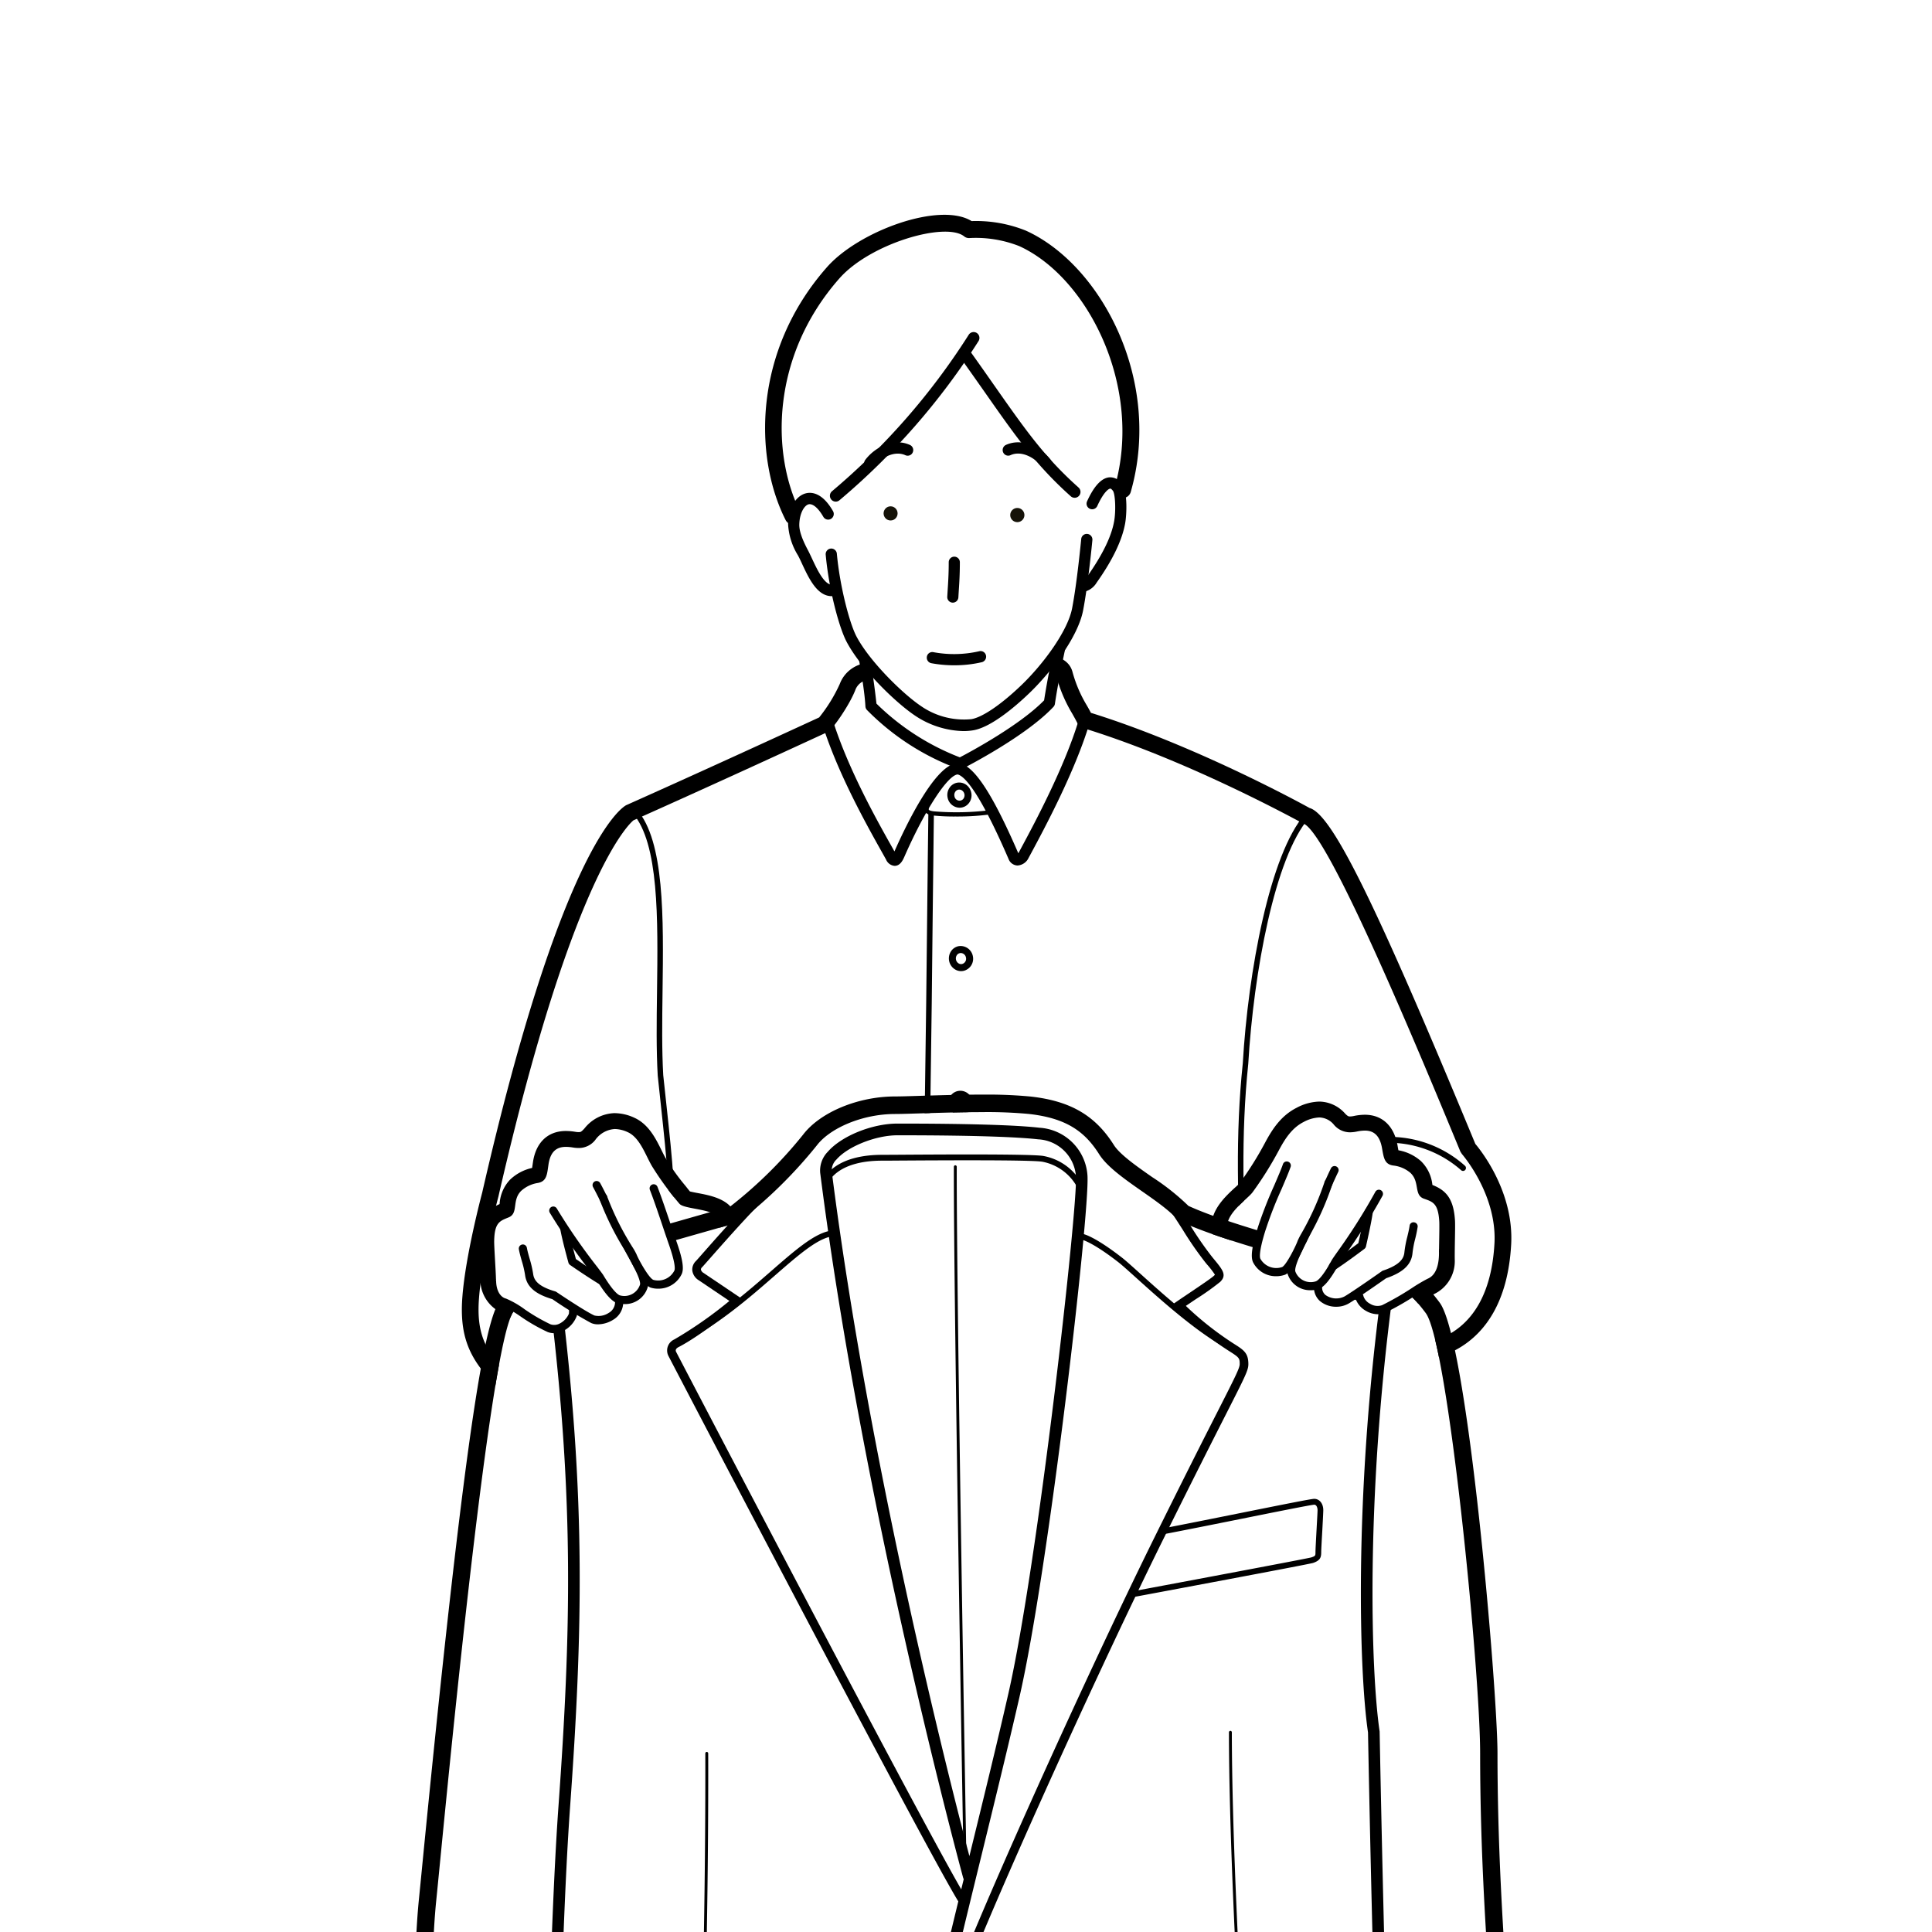 <svg xmlns="http://www.w3.org/2000/svg" xmlns:xlink="http://www.w3.org/1999/xlink" width="320" height="320" viewBox="0 0 320 320">
  <rect x="0" y="0" width="320" height="320" fill="#808080" stroke="none"/>
  <defs>
    <clipPath id="clip-path">
      <rect id="長方形_1126" data-name="長方形 1126" width="320" height="320" transform="translate(679 3356)" fill="#fff"/>
    </clipPath>
    <clipPath id="clip-path-2">
      <rect id="長方形_482" data-name="長方形 482" width="282" height="370" transform="translate(0.207 0.029)" fill="#fff"/>
    </clipPath>
    <clipPath id="clip-Image-3">
      <rect width="320" height="320"/>
    </clipPath>
  </defs>
  <g id="Image-3" clip-path="url(#clip-Image-3)">
    <rect width="320" height="320" fill="#fff"/>
    <g id="マスクグループ_52" data-name="マスクグループ 52" transform="translate(-679 -3356)" clip-path="url(#clip-path)">
      <g id="マスクグループ_5" data-name="マスクグループ 5" transform="translate(697.793 3320.971)" clip-path="url(#clip-path-2)">
        <g id="グループ_3168" data-name="グループ 3168" transform="translate(47.307 70.607)">
          <ellipse id="楕円形_181" data-name="楕円形 181" cx="25.129" cy="30.208" rx="25.129" ry="30.208" transform="translate(66.897 12.163)" fill="#fff"/>
          <g id="グループ_3096" data-name="グループ 3096" transform="translate(26.294 460.94)">
            <g id="グループ_3094" data-name="グループ 3094" transform="translate(31.328)">
              <path id="パス_6475" data-name="パス 6475" d="M6841.756,1113.584c2.525-18-.979-40.3-.979-40.3,2.76-5.121,18.016-6.8,24.5-.311,0,0-7.384,20.729-2.881,34.7,1.149,3.567-1.609,5.646-2.2,10.479C6860.187,1118.156,6840.8,1120.329,6841.756,1113.584Z" transform="translate(-6839.406 -1067.372)" fill="#fff"/>
              <path id="パス_6476" data-name="パス 6476" d="M6854.73,1120.912c-4.465,0-9.9-.538-12.166-2.9a4.155,4.155,0,0,1-1.155-3.6h0c2.466-17.579-.936-39.664-.971-39.883a1.4,1.4,0,0,1,.152-.88c1.33-2.473,4.786-4.288,9.48-4.984,5.142-.763,12.748-.09,17.182,4.35a1.4,1.4,0,0,1,.324,1.452c-.073.206-7.174,20.453-2.861,33.8.82,2.554.033,4.463-.794,6.484a16.877,16.877,0,0,0-1.36,4.6,1.367,1.367,0,0,1-1.209,1.2A62.08,62.08,0,0,1,6854.73,1120.912Zm-10.605-6.11a1.385,1.385,0,0,0,.4,1.277c2.122,2.2,10.215,2.3,15.485,1.823a21.609,21.609,0,0,1,1.369-4.218c.737-1.8,1.229-2.979.717-4.556-4.111-12.77,1.218-30.528,2.6-34.718-3.809-3.2-9.943-3.633-14.233-3-3.393.507-6.155,1.741-7.24,3.209.5,3.494,3.21,23.721.9,40.186Z" transform="translate(-6840.422 -1068.395)"/>
            </g>
            <g id="グループ_3095" data-name="グループ 3095" transform="translate(0 41.991)">
              <path id="パス_6477" data-name="パス 6477" d="M6833.938,1117.777s-.308-4.33,6.661-8.677a32.041,32.041,0,0,0,9.479-8.388,5.394,5.394,0,0,1,2.071-4.132c2.187-1.791,8.259-12.291,9.484-14.253.51-.826,1.346-2.52,2.024-2.13a5.024,5.024,0,0,1,1.7,2.127c1.7-.744,4.153.646,4.153.646a4.42,4.42,0,0,1,5.3-1.78c2.963.9,7.271,4.323,10.052,2.052a6.428,6.428,0,0,0,1.983-3.594c2.722,1,2.655,5.842,3.24,8.481,1.623,7.3.706,10.1.706,10.1a1,1,0,0,1,.273.771l.38,5.861c-1.479,3.716-10.1,7.967-10.1,7.967l-5.856-.879c-2.814,4.034-1.977,7.126-4.288,10.456-1.716,2.473-6.528,6.126-17.123,6.694-13.472.728-20.019-2.079-21.288-4.7a16.937,16.937,0,0,1-.11-2.761C6832.782,1120.643,6832.648,1118.84,6833.938,1117.777Z" transform="translate(-6831.299 -1077.817)" fill="#fff"/>
              <path id="パス_6478" data-name="パス 6478" d="M6850.86,1131.946c-11.4,0-16.922-2.765-18.289-5.585l-.128-.432a17.233,17.233,0,0,1-.112-3.061l.035-.491a6.027,6.027,0,0,1,1.253-3.851c.182-1.569,1.274-5.483,7.267-9.223a30.506,30.506,0,0,0,8.86-7.742,6.916,6.916,0,0,1,2.546-4.677c1.639-1.339,6.4-9.265,8.182-12.252.452-.747.8-1.336,1.017-1.675l.228-.385c.656-1.11,1.868-3.19,3.6-2.208a5.369,5.369,0,0,1,1.731,1.76,6.933,6.933,0,0,1,3.089.534,5.706,5.706,0,0,1,6.056-1.414,20.984,20.984,0,0,1,2.877,1.215c2.685,1.289,4.686,2.1,5.937,1.082a5.09,5.09,0,0,0,1.5-2.749l.272-1.616,1.528.549c2.862,1.059,3.37,4.646,3.776,7.528.1.709.189,1.375.317,1.936,1.272,5.748,1.042,8.875.823,10.156a2.6,2.6,0,0,1,.177,1.15l.41,5.95-.116.288c-1.633,4.085-9.838,8.221-10.765,8.681l-.379.187-5.42-.814a15.51,15.51,0,0,0-1.74,4.611,14.563,14.563,0,0,1-2.092,5.152c-1.37,1.967-5.881,6.613-18.154,7.275Q6852.872,1131.948,6850.86,1131.946Zm-15.771-6.6c1.228,1.947,7.367,4.431,19.908,3.761,11.406-.611,15.2-4.837,16.088-6.118a12.013,12.013,0,0,0,1.689-4.264,17.162,17.162,0,0,1,2.6-6.2l.48-.686,6.257.943c3.068-1.569,7.8-4.572,8.957-6.811l-.365-5.515v-.016l-.473-.452.275-.822c0-.008.738-2.691-.75-9.378-.139-.627-.242-1.367-.356-2.15a15.686,15.686,0,0,0-.962-4.21,6.714,6.714,0,0,1-1.744,2.235c-2.667,2.189-6.06.561-8.788-.744a19.568,19.568,0,0,0-2.5-1.067,3.08,3.08,0,0,0-3.813,1.274l-.7.978-1.052-.584c-.615-.347-2.152-.942-2.961-.588l-1.244.545-.533-1.262a4.755,4.755,0,0,0-.608-1c-.175.257-.349.56-.459.752l-1.258,2.079c-3.28,5.48-6.945,11.446-8.79,12.961a4.037,4.037,0,0,0-1.568,3.018l.012.491-.3.405a33.52,33.52,0,0,1-9.822,8.708c-6.065,3.777-6.028,7.407-6.028,7.446l.02.669-.512.456a3.108,3.108,0,0,0-.726,2.341l-.049.615A14.7,14.7,0,0,0,6835.089,1125.341Z" transform="translate(-6832.296 -1079.177)"/>
            </g>
            <path id="パス_6479" data-name="パス 6479" d="M6845.6,1115.367c-2.714,0-8.982-.389-11.53-3.777a5.95,5.95,0,0,1-.755-5.437l1.111.319a4.825,4.825,0,0,0,.57,4.412c1.558,2.076,5.509,3.31,10.586,3.31h.138c18.9-.093,22.4-6.219,23.028-8.852,1.164-4.934,2.564-7.473,7.33-8.528,12.826-2.843,12.839-8.245,12.85-13.966l1.164-.023c-.016,5.954-.033,12.088-13.763,15.129-3.852.853-5.238,2.5-6.461,7.664-.685,2.9-4.416,9.646-24.139,9.747Z" transform="translate(-6830.305 -1026.625)"/>
            <path id="パス_6480" data-name="パス 6480" d="M6847.082,1106.392a1.407,1.407,0,0,1-1.155-.491,7.605,7.605,0,0,0-5.15-3.653,1.227,1.227,0,0,1-1.006-.69c-.289-.674.146-1.553.889-2.664.577-.864,5.909-11.219,7.813-15.351a6.314,6.314,0,0,1,7.6-3.283.581.581,0,0,1,.366.736.556.556,0,0,1-.724.374,5.165,5.165,0,0,0-6.2,2.668c-1.78,3.859-7.238,14.519-7.9,15.512a4.072,4.072,0,0,0-.783,1.518.967.967,0,0,0,.128.024,8.715,8.715,0,0,1,5.928,4.159c-.016-.031.044-.019.146-.023a.92.92,0,0,0,.218-.024.686.686,0,0,0,.431-.335c2.872-4.81,5.729-7.52,8.991-8.544a2.962,2.962,0,0,1,2.927.35c1.286,1.071,1.661,3.591,1.188,7.921a.574.574,0,0,1-.641.518.6.6,0,0,1-.514-.647c.525-4.728-.128-6.36-.774-6.9a1.905,1.905,0,0,0-1.839-.128c-2.979.935-5.626,3.481-8.345,8.026a1.846,1.846,0,0,1-1.552.924Z" transform="translate(-6811.207 -1034.933)"/>
            <path id="パス_6481" data-name="パス 6481" d="M6837.446,1102.338a.568.568,0,0,1-.5-.3.582.582,0,0,1,.21-.795c2.513-1.452,3.936-1.768,4.7-1.768a1.648,1.648,0,0,1,.2,0c.636,0,.692-.121.755-.28.049-.12,7.812-13.93,9.191-14.994a1.38,1.38,0,0,0,.472-1.14,3.007,3.007,0,0,0-1.256-2.29.58.58,0,0,1-.116-.818.569.569,0,0,1,.81-.117,4.156,4.156,0,0,1,1.719,3.217,2.553,2.553,0,0,1-.925,2.076c-.983.787-8.492,13.778-8.829,14.526a1.871,1.871,0,0,1-2,.989l-.028,0c-.417,0-1.619.171-4.118,1.612A.6.6,0,0,1,6837.446,1102.338Z" transform="translate(-6819.246 -1035.599)"/>
            <path id="パス_6482" data-name="パス 6482" d="M6848.457,1107.521c-1.281,0-2.364-.039-3.156-.082-10.745-.564-12.485-4.607-12.564-6.971l.962-.027c.119,3.5,4.254,5.639,11.653,6.024,9.941.537,21.786-1.313,25.131-8.054.448-.907.81-1.776,1.17-2.613,1.484-3.509,2.765-6.542,8.86-9.362l.643-.3.408,7.882-.962.055-.336-6.445c-5.2,2.571-6.319,5.222-7.726,8.551-.365.854-.736,1.734-1.2,2.664C6867.585,1106.427,6855.246,1107.521,6848.457,1107.521Z" transform="translate(-6831.048 -1017.042)"/>
            <path id="パス_6483" data-name="パス 6483" d="M6849.129,1084.232a.847.847,0,0,1-.354-.085c-1.335-.7-5.27-2.29-7.483-1.375a.768.768,0,0,1-1.009-.417.782.782,0,0,1,.417-1.02c3.3-1.4,8.557,1.313,8.785,1.426a.785.785,0,0,1,.33,1.051A.772.772,0,0,1,6849.129,1084.232Z" transform="translate(-6809.664 -1032.104)"/>
            <path id="パス_6484" data-name="パス 6484" d="M6848.478,1085.125a.751.751,0,0,1-.34-.082c-.04-.023-4.465-2.192-7.595-1.347a.755.755,0,0,1-.946-.549.784.784,0,0,1,.55-.954c3.71-.977,8.475,1.347,8.672,1.453a.783.783,0,0,1,.349,1.04A.769.769,0,0,1,6848.478,1085.125Z" transform="translate(-6811.517 -1029.15)"/>
            <path id="パス_6485" data-name="パス 6485" d="M6847.823,1086.172a.729.729,0,0,1-.333-.082c-.044-.023-4.47-2.193-7.6-1.352a.755.755,0,0,1-.943-.549.779.779,0,0,1,.543-.954c3.675-.974,8.475,1.351,8.671,1.457a.78.78,0,0,1-.34,1.479Z" transform="translate(-6813.379 -1026.127)"/>
            <path id="パス_6486" data-name="パス 6486" d="M6847.441,1087.53a.709.709,0,0,1-.364-.094c-.053-.027-4.649-2.535-7.87-1.55a.758.758,0,0,1-.96-.522.774.774,0,0,1,.514-.97c3.839-1.168,8.839,1.558,9.058,1.671a.788.788,0,0,1,.3,1.06A.778.778,0,0,1,6847.441,1087.53Z" transform="translate(-6815.409 -1022.925)"/>
          </g>
          <g id="グループ_3099" data-name="グループ 3099" transform="translate(98.997 462.654)">
            <g id="グループ_3097" data-name="グループ 3097" transform="translate(2.737)">
              <path id="パス_6487" data-name="パス 6487" d="M6875.691,1113.684c-2.562-17.864.851-40.022.851-40.022-2.752-5.079-17.909-6.7-24.321-.234,0,0,7.394,20.566,2.96,34.45-1.132,3.552,1.615,5.6,2.224,10.4C6857.4,1118.279,6876.661,1120.382,6875.691,1113.684Z" transform="translate(-6850.847 -1067.81)" fill="#fff"/>
              <path id="パス_6488" data-name="パス 6488" d="M6864.68,1121.014a61.883,61.883,0,0,1-6.406-.335,1.371,1.371,0,0,1-1.214-1.2,16.743,16.743,0,0,0-1.362-4.56c-.829-2.01-1.616-3.9-.8-6.441,4.233-13.268-2.875-33.352-2.946-33.554a1.385,1.385,0,0,1,.324-1.453c4.386-4.424,11.919-5.125,17.064-4.377,4.661.677,8.1,2.477,9.429,4.927a1.413,1.413,0,0,1,.149.88c-.033.219-3.345,22.167-.837,39.61h0a4.179,4.179,0,0,1-1.137,3.583C6874.654,1120.484,6869.155,1121.014,6864.68,1121.014Zm-5.076-2.988c5.248.452,13.274.335,15.357-1.857a1.382,1.382,0,0,0,.4-1.262h0c-2.35-16.337.275-36.432.771-39.909-1.082-1.453-3.822-2.672-7.19-3.163-4.244-.6-10.355-.16-14.112,3.026,1.384,4.164,6.729,21.777,2.676,34.466-.5,1.566-.01,2.745.728,4.525A21.047,21.047,0,0,1,6859.6,1118.026Z" transform="translate(-6851.864 -1068.835)"/>
            </g>
            <g id="グループ_3098" data-name="グループ 3098" transform="translate(0 42.018)">
              <path id="パス_6489" data-name="パス 6489" d="M6909.122,1117.156s.338-5.425-6.711-8.661a24.258,24.258,0,0,1-9.833-7.975,5.368,5.368,0,0,0-2.071-4.1c-2.176-1.771-8.24-12.182-9.459-14.125-.512-.817-1.346-2.5-2.022-2.107a4.976,4.976,0,0,0-1.672,2.114c-1.689-.732-4.12.654-4.12.654a4.409,4.409,0,0,0-5.278-1.753c-2.932.9-7.206,4.315-9.969,2.072a5.083,5.083,0,0,1-1.82-3.131c-2.017.872-2.785,5.374-3.354,8-1.589,7.255-.619,10.028-.619,10.028-.317.188-.321.771-.321.771l-.364,5.822c1.482,3.688,10.055,7.882,10.055,7.882l5.816-.888c2.807,4,1.982,7.072,4.292,10.37,1.712,2.45,6.5,6.064,17.022,6.6,13.381.681,19.875-2.126,21.125-4.732a16.252,16.252,0,0,0,.1-2.738C6909.812,1120.26,6910.8,1118.445,6909.122,1117.156Z" transform="translate(-6850.138 -1078.162)" fill="#fff"/>
              <path id="パス_6490" data-name="パス 6490" d="M6893.681,1131.657c-1.275,0-2.62-.031-4.036-.105-12.2-.623-16.7-5.223-18.068-7.173a14.624,14.624,0,0,1-2.092-5.117,15.35,15.35,0,0,0-1.742-4.56l-5.378.822-.373-.183c-.923-.452-9.089-4.54-10.719-8.6l-.119-.289.384-6.133a2.686,2.686,0,0,1,.216-.974c-.24-1.312-.477-4.417.753-10.036l.159-.743c.677-3.178,1.507-7.138,3.98-8.209l1.686-.732.188,1.838a3.759,3.759,0,0,0,1.321,2.212c1.25,1.012,3.228.183,5.888-1.094a21.286,21.286,0,0,1,2.855-1.219,5.666,5.666,0,0,1,6.024,1.387,6.767,6.767,0,0,1,3.058-.537,5.2,5.2,0,0,1,1.7-1.745c1.733-.985,2.942,1.063,3.589,2.165l1.22,1.994c1.793,2.976,6.554,10.865,8.194,12.2a6.912,6.912,0,0,1,2.548,4.642,22.477,22.477,0,0,0,9.058,7.251c6.351,2.917,7.35,7.52,7.488,9.285a4.375,4.375,0,0,1,.875,3.964,5.277,5.277,0,0,0-.07.608,17.3,17.3,0,0,1-.1,3.049l-.131.432C6910.7,1128.876,6905.149,1131.657,6893.681,1131.657Zm-24.666-19.908.475.685a17,17,0,0,1,2.6,6.142,11.985,11.985,0,0,0,1.691,4.229c.885,1.266,4.665,5.444,15.994,6.025,12.453.631,18.528-1.858,19.742-3.79a13.046,13.046,0,0,0,.072-2.177,4.978,4.978,0,0,1,.086-1.325c.172-1.078.146-1.448-.357-1.834l-.575-.44.044-.72c.012-.245.075-4.6-5.925-7.353a25.386,25.386,0,0,1-10.323-8.361l-.315-.4.021-.506a4.045,4.045,0,0,0-1.572-2.976c-1.761-1.429-5.271-7.045-8.8-12.9l-1.22-2.013c-.114-.183-.284-.471-.452-.725a5.293,5.293,0,0,0-.59.989l-.529,1.258-1.248-.533c-.8-.34-2.313.249-2.926.588l-1.037.592-.708-.97a3.057,3.057,0,0,0-3.8-1.258,18.831,18.831,0,0,0-2.474,1.071c-2.7,1.3-6.077,2.929-8.73.755a6.318,6.318,0,0,1-1.444-1.644,27.607,27.607,0,0,0-1.414,4.981l-.163.766c-1.446,6.624-.657,9.273-.653,9.3l.324,1.036-.582.363-.338,5.374c1.155,2.219,5.86,5.187,8.907,6.729Zm41.816,13.712h0Zm-56.909-24.675-.034.019Z" transform="translate(-6851.153 -1079.624)"/>
            </g>
            <path id="パス_6491" data-name="パス 6491" d="M6895.806,1115.368h-.06c-19.59-.039-23.315-6.733-24.007-9.608-1.227-5.125-2.609-6.752-6.433-7.589-13.653-2.979-13.681-9.07-13.714-14.962l1.158-.027c.028,5.7.054,11.063,12.8,13.848,4.742,1.036,6.137,3.551,7.313,8.454.629,2.606,4.111,8.677,22.884,8.716h.06c3.043,0,8.406-.443,10.659-3.349a5.954,5.954,0,0,0,.764-5.3l1.125-.28a7.063,7.063,0,0,1-.976,6.3C6904.816,1114.865,6899.058,1115.368,6895.806,1115.368Z" transform="translate(-6849.904 -1027.311)"/>
            <path id="パス_6492" data-name="パス 6492" d="M6868,1106.565h-.036a1.823,1.823,0,0,1-1.553-.92c-2.715-4.5-5.35-7.022-8.308-7.94a1.86,1.86,0,0,0-1.826.136c-.637.534-1.283,2.154-.752,6.846a.587.587,0,0,1-.512.646.626.626,0,0,1-.638-.518c-.485-4.3-.116-6.8,1.158-7.875a2.956,2.956,0,0,1,2.909-.354c3.241,1.008,6.086,3.692,8.951,8.45a.7.7,0,0,0,.436.339.652.652,0,0,0,.425-.031,8.537,8.537,0,0,1,5.811-4.078.485.485,0,0,0,.156-.042h0a7.093,7.093,0,0,0-.817-1.476c-.653-.973-6.1-11.543-7.893-15.387a5.147,5.147,0,0,0-6.159-2.621.586.586,0,0,1-.73-.378.594.594,0,0,1,.377-.736,6.29,6.29,0,0,1,7.561,3.244c1.909,4.1,7.229,14.37,7.8,15.223.741,1.1,1.174,1.975.889,2.641a1.2,1.2,0,0,1-1,.689,7.547,7.547,0,0,0-5.1,3.645A1.416,1.416,0,0,1,6868,1106.565Z" transform="translate(-6842.523 -1035.603)"/>
            <path id="パス_6493" data-name="パス 6493" d="M6874.259,1102.505a.626.626,0,0,1-.293-.078c-2.465-1.417-3.652-1.589-4.076-1.589-.1,0-.161,0-.263,0a1.706,1.706,0,0,1-1.763-.986c-.34-.732-7.828-13.606-8.807-14.39a2.557,2.557,0,0,1-.931-2.064,4.127,4.127,0,0,1,1.705-3.2.567.567,0,0,1,.808.12.59.59,0,0,1-.114.818,2.981,2.981,0,0,0-1.237,2.27,1.38,1.38,0,0,0,.468,1.134c1.374,1.051,9.123,14.744,9.173,14.857.063.167.128.334.889.272a11.082,11.082,0,0,1,4.726,1.741.593.593,0,0,1,.215.8A.583.583,0,0,1,6874.259,1102.505Z" transform="translate(-6831.242 -1036.287)"/>
            <path id="パス_6494" data-name="パス 6494" d="M6886.715,1107.611c-6.776,0-18.837-1.106-22.554-8.552-.463-.923-.838-1.8-1.2-2.641-1.407-3.3-2.529-5.931-7.7-8.466l-.312,6.39-.962-.042.387-7.839.647.3c6.056,2.789,7.339,5.8,8.827,9.276.354.829.715,1.691,1.167,2.586,3.338,6.691,15.125,8.482,24.98,7.926,7.333-.41,11.436-2.548,11.549-6.021l.964.031c-.075,2.349-1.8,6.367-12.458,6.963C6889.229,1107.565,6888.08,1107.611,6886.715,1107.611Z" transform="translate(-6843.049 -1017.817)"/>
            <path id="パス_6495" data-name="パス 6495" d="M6857.387,1084.582a.762.762,0,0,1-.678-.421.782.782,0,0,1,.328-1.051c.219-.112,5.432-2.812,8.727-1.441a.778.778,0,0,1-.6,1.437c-2.15-.907-6.086.7-7.419,1.386A.771.771,0,0,1,6857.387,1084.582Z" transform="translate(-6835.54 -1032.808)"/>
            <path id="パス_6496" data-name="パス 6496" d="M6858.042,1085.474a.773.773,0,0,1-.694-.433.783.783,0,0,1,.347-1.043c.205-.1,4.966-2.45,8.614-1.468a.772.772,0,0,1,.547.95.76.76,0,0,1-.937.553c-3.1-.837-7.491,1.34-7.533,1.363A.788.788,0,0,1,6858.042,1085.474Z" transform="translate(-6833.689 -1029.891)"/>
            <path id="パス_6497" data-name="パス 6497" d="M6858.688,1086.509a.781.781,0,0,1-.692-.436.8.8,0,0,1,.351-1.044c.2-.1,4.962-2.442,8.614-1.468a.776.776,0,0,1-.391,1.5c-3.083-.825-7.5,1.34-7.537,1.363A.761.761,0,0,1,6858.688,1086.509Z" transform="translate(-6831.833 -1026.893)"/>
            <path id="パス_6498" data-name="パス 6498" d="M6859.312,1087.86a.769.769,0,0,1-.673-.4.784.784,0,0,1,.3-1.055c.21-.121,5.168-2.851,8.988-1.691a.778.778,0,0,1,.522.97.755.755,0,0,1-.962.522c-3.2-.962-7.76,1.531-7.8,1.558A.727.727,0,0,1,6859.312,1087.86Z" transform="translate(-6830.047 -1023.718)"/>
          </g>
          <g id="グループ_3109" data-name="グループ 3109" transform="translate(46.454 230.842)">
            <g id="グループ_3108" data-name="グループ 3108">
              <g id="グループ_3100" data-name="グループ 3100">
                <path id="パス_6499" data-name="パス 6499" d="M6920.608,1271.746c6.121-89.746,7.81-192.292,5.849-261.172,0,0-5.036-1.324-42.37-.787s-45.091,1.866-45.091,1.866c-3.728,44.1,2.821,184.662,5.539,260.1a.532.532,0,0,0,.355.483l2.007.709a35.5,35.5,0,0,0,23.238.159l4.246-1.441a.527.527,0,0,0,.364-.491c.118-8.568,1.789-185.469,8.513-204.283,4.759,19.2,6.363,195.446,6.433,204.072a.562.562,0,0,0,.366.491c17.669,8.626,30.172.766,30.172.766A.532.532,0,0,0,6920.608,1271.746Z" transform="translate(-6836.532 -1008.297)" fill="#fff"/>
                <path id="パス_6500" data-name="パス 6500" d="M6907.6,1277.9a38.81,38.81,0,0,1-17.131-4.2,1.928,1.928,0,0,1-1.123-1.7c-.018-1.709-1.348-156.608-5.315-196.268-4.716,33.874-6.461,154.727-6.91,193.9l-.03,2.574a1.883,1.883,0,0,1-1.265,1.76l-4.265,1.445a37.021,37.021,0,0,1-24.105-.164l-2.014-.713a1.893,1.893,0,0,1-1.258-1.694c-.449-12.532-1.01-26.828-1.605-42.184-2.976-76.481-7.048-181.232-3.931-218.1l.091-1.056,1.027-.175c.324-.055,8.289-1.351,45.3-1.881,37.082-.542,42.516.771,42.725.829l.986.257.026,1.024c2.141,75.243-.156,177.809-5.848,261.3h0a1.919,1.919,0,0,1-1.136,1.612A28.9,28.9,0,0,1,6907.6,1277.9Zm-15.564-6.469c15.471,7.372,26.518,1.764,28.258.775,5.639-82.907,7.928-184.519,5.844-259.443-2.7-.319-12.12-1.012-41.032-.6-29.762.432-40.742,1.375-43.858,1.714-2.937,37.662,1.085,141.011,4.027,216.674.585,15.122,1.139,29.223,1.583,41.6l1.486.526a34.321,34.321,0,0,0,22.362.148l3.7-1.254.024-1.97c.633-55.346,2.734-185.843,8.557-202.16l1.505-4.206,1.074,4.342C6890.32,1086.77,6891.935,1260.44,6892.033,1271.429Zm28.222,1.234,1.347.094Zm-73.927-.7.01,0Zm74.512-.031h0Z" transform="translate(-6837.525 -1009.31)"/>
              </g>
              <g id="グループ_3101" data-name="グループ 3101" transform="translate(0.617 0.353)">
                <path id="パス_6501" data-name="パス 6501" d="M6838.165,1010.973c27.6,4.685,60.747,4.72,87.464-1.079" transform="translate(-6836.32 -1007.97)" fill="#fff"/>
                <path id="パス_6502" data-name="パス 6502" d="M6881.291,1017.445a253.812,253.812,0,0,1-42.024-3.447l-1.581-.265.527-3.2,1.584.273c28.8,4.884,61.271,4.49,86.862-1.067l1.57-.339.675,3.17-1.573.343A221.276,221.276,0,0,1,6881.291,1017.445Z" transform="translate(-6837.686 -1009.4)"/>
              </g>
              <path id="パス_6503" data-name="パス 6503" d="M6881.132,1019.71c-24.736,0-42.344-5.226-42.619-5.308a.779.779,0,0,1,.449-1.491c.407.121,41.908,12.415,87.022-1.079a.762.762,0,0,1,.957.522.775.775,0,0,1-.519.966A158.129,158.129,0,0,1,6881.132,1019.71Z" transform="translate(-6836.273 -1002.109)"/>
              <g id="グループ_3102" data-name="グループ 3102" transform="translate(19.148 5.049)">
                <path id="パス_6504" data-name="パス 6504" d="M6845.65,1022.267c.04-1.655.278-7.177.625-11.348l-2.967-.105c-.384,5.067-.577,9.833-.615,11.216a.424.424,0,0,0,.38.432l2.108.214A.422.422,0,0,0,6845.65,1022.267Z" transform="translate(-6841.923 -1010.004)" fill="#fff"/>
                <path id="パス_6505" data-name="パス 6505" d="M6845.8,1024.057c-.042,0-.089,0-.129,0l-2.1-.214a1.189,1.189,0,0,1-1.076-1.23c.033-1.258.224-6.032.611-11.251l.056-.752,4.523.164-.07.814c-.355,4.261-.587,9.815-.622,11.306v0a1.187,1.187,0,0,1-1.19,1.164Zm.421-1.188h0Zm-2.182-.221v0Zm1.784-.148h0Zm-1.777-.179,1.414.14c.053-1.787.256-6.352.552-10.191l-1.421-.047C6844.261,1016.732,6844.095,1020.786,6844.045,1022.321Z" transform="translate(-6842.491 -1010.606)"/>
              </g>
              <g id="グループ_3103" data-name="グループ 3103" transform="translate(68.104 4.594)">
                <path id="パス_6506" data-name="パス 6506" d="M6856.028,1022.281c-.037-1.655-.275-7.181-.624-11.348l3.039-.23c.378,5.07.508,9.958.543,11.34a.418.418,0,0,1-.382.429l-2.106.214A.424.424,0,0,1,6856.028,1022.281Z" transform="translate(-6854.57 -1009.87)" fill="#fff"/>
                <path id="パス_6507" data-name="パス 6507" d="M6857.079,1024.084a1.19,1.19,0,0,1-.8-.3,1.207,1.207,0,0,1-.4-.857v0c-.033-1.495-.265-7.053-.622-11.305l-.062-.783,4.577-.343.058.775c.376,5,.5,9.736.545,11.3a1.223,1.223,0,0,1-1.067,1.309l-2.113.21Zm1.754-1.4v0Zm-1.98-10.418c.294,3.844.5,8.427.558,10.223l1.412-.14c-.047-1.78-.172-5.834-.475-10.2Z" transform="translate(-6855.191 -1010.489)"/>
              </g>
              <path id="パス_6508" data-name="パス 6508" d="M6850.032,1052.623a.383.383,0,0,1-.375-.292.388.388,0,0,1,.284-.471,8.843,8.843,0,0,0,6.442-8.053c.186-3.225.151-7.539.093-14.074-.042-4.19-.091-9.413-.091-15.85a.386.386,0,1,1,.773,0c0,6.434.045,11.652.084,15.842.062,6.551.105,10.877-.087,14.129-.407,7.01-6.966,8.743-7.029,8.758A.34.34,0,0,1,6850.032,1052.623Z" transform="translate(-6802.909 -997.204)"/>
              <g id="グループ_3104" data-name="グループ 3104" transform="translate(45.172 16.378)">
                <path id="パス_6509" data-name="パス 6509" d="M6849.44,1013.715c0,16.5,1.185,37.627,1.185,37.627a36.285,36.285,0,0,1-.315,4.424" transform="translate(-6848.67 -1012.936)" fill="#fff"/>
                <path id="パス_6510" data-name="パス 6510" d="M6851.582,1057.187l-1.533-.141.067-.771c.28-3.112.313-3.976.315-4.2l0-.106c-.018-.214-1.188-21.349-1.188-37.673v-.779h1.545v.779c0,16.282,1.166,37.374,1.178,37.58l-.012,0a40.111,40.111,0,0,1-.3,4.532Z" transform="translate(-6849.241 -1013.515)"/>
              </g>
              <g id="グループ_3105" data-name="グループ 3105" transform="translate(27.425 5.801)">
                <path id="パス_6511" data-name="パス 6511" d="M6870.607,1011.013s-5.5.284-22.312-.012a.757.757,0,0,0-.647.335l-2.7,4.143a.652.652,0,0,0-.016.7l2.721,4.591a.78.78,0,0,0,.655.378c19.322.218,22.152-.172,22.152-.172" transform="translate(-6844.068 -1010.215)" fill="#fff"/>
                <path id="パス_6512" data-name="パス 6512" d="M6859.451,1022.575c-2.818,0-6.292-.019-10.583-.066a1.57,1.57,0,0,1-1.307-.756l-2.727-4.591a1.459,1.459,0,0,1,.033-1.523l2.708-4.148a1.414,1.414,0,0,1,1.311-.685c16.574.284,22.193.02,22.253.012a.874.874,0,0,1,.806.74.783.783,0,0,1-.734.818c-.051,0-5.7.273-22.364-.012l-2.693,4.132,2.73,4.455c18.885.207,21.933-.148,22.045-.163a.759.759,0,0,1,.867.67.786.786,0,0,1-.657.876C6871.041,1022.345,6869.221,1022.575,6859.451,1022.575Z" transform="translate(-6844.637 -1010.799)"/>
              </g>
              <path id="パス_6513" data-name="パス 6513" d="M6851.767,1021.58h-.02a.38.38,0,0,1-.361-.4c0-.027.133-2.835.126-9.865a.384.384,0,0,1,.388-.385h0a.381.381,0,0,1,.38.385c.007,7.053-.126,9.876-.129,9.9A.381.381,0,0,1,6851.767,1021.58Z" transform="translate(-6797.949 -1004.631)"/>
              <g id="グループ_3107" data-name="グループ 3107" transform="translate(31.318 9.177)">
                <g id="グループ_3106" data-name="グループ 3106">
                  <path id="パス_6514" data-name="パス 6514" d="M6848.042,1016.654a2.5,2.5,0,0,1-.142-4.985c.044,0,.086,0,.123,0a2.454,2.454,0,0,1,2.389,2.367h0a2.551,2.551,0,0,1-.627,1.831,2.335,2.335,0,0,1-1.625.786C6848.119,1016.654,6848.078,1016.654,6848.042,1016.654Zm-.02-3.82h-.061a1.333,1.333,0,0,0,.081,2.652h.06a1.178,1.178,0,0,0,.818-.4,1.362,1.362,0,0,0,.338-.989h0A1.289,1.289,0,0,0,6848.022,1012.834Z" transform="translate(-6845.649 -1011.666)"/>
                </g>
                <path id="パス_6515" data-name="パス 6515" d="M6847.607,1014.28l-.195-.927-.1-.016-.617-.1.2-1.235.606.1a2.662,2.662,0,0,0,.3.032,1.015,1.015,0,0,1,1.022.144l.188.175.065,1.313-.167.195a.974.974,0,0,1-.969.25Z" transform="translate(-6842.662 -1010.705)"/>
                <path id="パス_6723" data-name="パス 6723" d="M0,0H1.73V1.256H0Z" transform="translate(4.174 1.886) rotate(-3.122)"/>
              </g>
            </g>
          </g>
          <g id="グループ_3110" data-name="グループ 3110" transform="translate(10.397 72.05)">
            <path id="パス_6516" data-name="パス 6516" d="M6968.486,1077.543c6.286,3.54,11.571,6.944,16.448,6.329,0,0,13.6.467,14.632-17.946.5-8.855-5.746-15.85-5.746-15.85-11.841-28.62-22.779-53.925-26.929-55.156,0,0-18.513-10.324-36.507-15.823-1.081-2.185-2.486-3.992-3.433-7.571-.34-1.293-1.78-1.768-4.251-2.15-11-1.71-18.433,1.671-27.892,1.671a4,4,0,0,0-3.783,2.625,25.971,25.971,0,0,1-3.873,6.181c-21.417,9.872-32.128,14.6-32.128,14.6s-9.958,5.646-23.163,63.283c0,0-2.727,10.192-3.25,17.042-.594,7.835,2.073,11.087,8.953,17.178,8.788,7.777,21.175-.826,22.728-6.433,0,0,.489,18.677-.688,32.763-2.033,10.952,5.192,13.058,5.3,13.175,13.954,3.739,39.688.319,45.922.319,8.546,0,37.641,2.827,44.4-2.286.208-.156,4.674-1.569,2.543-13.186,0,0-.058-16.78-.058-22.638,0-6.056-.268-23.043-.268-23.043A16.322,16.322,0,0,0,6968.486,1077.543Z" transform="translate(-6827.15 -967.495)" fill="#fff"/>
            <path id="パス_6517" data-name="パス 6517" d="M6883.784,1135.646c-6.608,0-13.149-.436-18.21-1.795l-.452-.183c-2.148-.962-7.729-4.475-5.858-14.6.792-9.487.815-21.314.745-27.752a20.392,20.392,0,0,1-8.776,5.492,13.765,13.765,0,0,1-13.553-2.758c-7.044-6.235-10.071-9.856-9.42-18.334.526-6.909,3.179-16.878,3.289-17.3,12.954-56.55,22.748-63.525,23.822-64.133.229-.113,10.992-4.872,31.984-14.545a25.835,25.835,0,0,0,3.414-5.546,5.4,5.4,0,0,1,5.064-3.5,66.084,66.084,0,0,0,10.417-1.051c5.326-.822,10.817-1.675,17.688-.607,2.4.374,4.78.923,5.379,3.17a21.749,21.749,0,0,0,2.361,5.526c.242.417.471.826.688,1.246,17.758,5.519,36.034,15.656,36.216,15.76,3.692,1.063,10.693,15.133,27.454,55.635,1.036,1.231,6.414,8.054,5.936,16.672-1.094,19.577-15.889,19.312-16.062,19.262-4.588.607-9.507-2.189-15.167-5.417l-1.68-.954a18.134,18.134,0,0,1-9.154-4.428c.077,5.386.2,14.97.2,19.207,0,5.858.06,22.634.06,22.634,1.889,10.149-1.206,13.393-3.227,14.4-5.593,4.234-24.685,3.338-37.316,2.753-3.242-.152-5.97-.28-7.782-.28-1.433,0-3.993.195-7.239.436C6898.985,1135.074,6891.338,1135.646,6883.784,1135.646Zm-17.381-4.463c10.417,2.75,27.675,1.457,38,.685,3.3-.249,5.905-.443,7.442-.443,1.837,0,4.614.128,7.914.284,11.494.526,30.736,1.429,35.662-2.29,1.123-.592,3.692-2.652,2.008-11.816-.025-.249-.077-17.033-.077-22.891,0-6.048-.27-23.023-.27-23.023l-.074-4.794,2.616,4a15.066,15.066,0,0,0,10.029,6.3l.526.164,1.92,1.095c5.236,2.983,9.742,5.534,13.684,5.074.75-.1,12.482.129,13.421-16.645.456-8.143-5.339-14.767-5.39-14.838l-.25-.389c-6.568-15.881-21.957-53.068-26.049-54.357-.456-.218-18.868-10.433-36.51-15.823l-.571-.175-.27-.537c-.275-.569-.58-1.106-.894-1.663a24.123,24.123,0,0,1-2.628-6.18c-.123-.46-1.087-.81-3.133-1.126-6.431-1-11.72-.179-16.847.608a69.075,69.075,0,0,1-10.833,1.083,2.609,2.609,0,0,0-2.5,1.752c-1.042,2.625-3.776,6.453-4.453,6.858-21.307,9.829-32.17,14.631-32.28,14.682h0c.041,0-9.7,7.006-22.367,62.317-.043.148-2.712,10.192-3.215,16.832-.558,7.286,1.885,10.184,8.478,16.025a11.084,11.084,0,0,0,10.951,2.177c4.788-1.441,8.8-5.265,9.536-7.937l2.469-8.926.246,9.265c.007.191.481,18.915-.692,32.915-1.532,8.318,2.518,10.954,4.325,11.707Z" transform="translate(-6828.173 -968.535)"/>
          </g>
          <g id="グループ_3111" data-name="グループ 3111" transform="translate(41.428 175.454)">
            <path id="パス_6518" data-name="パス 6518" d="M6836.553,1011.679a55.522,55.522,0,0,0,3.8-16.579" transform="translate(-6835.281 -995.046)" fill="#fff"/>
            <path id="パス_6519" data-name="パス 6519" d="M6838.773,1012.261l-2.55-1.083c.026-.085,3.393-8.233,3.694-16.091l2.762.1A56.637,56.637,0,0,1,6838.773,1012.261Z" transform="translate(-6836.224 -995.087)"/>
          </g>
          <path id="パス_6520" data-name="パス 6520" d="M6862.133,1051.305c-.645-10.877-1.069-22.583.191-34.5.883-15.227,4.486-34.652,10.3-41.28l.688.619c-5.672,6.457-9.2,25.645-10.081,40.739-1.246,11.87-.826,23.538-.183,34.376Z" transform="translate(-6722.579 -876.264)"/>
          <path id="パス_6521" data-name="パス 6521" d="M6848.072,1112.4c-.009-.573-.615-57.527.087-68.163.521-7.933.785-33.48.987-52.138.072-6.675.131-12.555.194-16.6l.915.016c-.06,4.046-.121,9.927-.195,16.6-.193,18.666-.462,44.228-.988,52.184-.7,10.6-.091,67.524-.084,68.1Z" transform="translate(-6761.674 -876.345)"/>
          <path id="パス_6522" data-name="パス 6522" d="M6846.513,977.125" transform="translate(-6765.411 -871.621)" fill="none" stroke="#000" stroke-miterlimit="10" stroke-width="0.167"/>
          <path id="パス_6523" data-name="パス 6523" d="M6854.822,972.088" transform="translate(-6741.687 -886.2)" fill="none" stroke="#000" stroke-miterlimit="10" stroke-width="0.06"/>
          <path id="パス_6524" data-name="パス 6524" d="M6864.292,975.8" transform="translate(-6714.644 -875.453)" fill="none" stroke="#000" stroke-miterlimit="10" stroke-width="0.06"/>
          <g id="グループ_3112" data-name="グループ 3112" transform="translate(70.145 83.41)">
            <path id="パス_6525" data-name="パス 6525" d="M6843.911,971.694c2.833,8.833,8.273,18.144,10.4,21.964.627,1.121,1.025.421,1.423-.479.944-2.146,6.375-14.086,9.689-14.086" transform="translate(-6842.986 -970.75)" fill="#fff"/>
            <path id="パス_6526" data-name="パス 6526" d="M6855.6,995.879a1.692,1.692,0,0,1-1.421-1.059l-.627-1.121c-2.521-4.494-7.225-12.867-9.839-21.014a.936.936,0,0,1,.592-1.18.907.907,0,0,1,1.167.6c2.569,7.972,7.2,16.232,9.7,20.667l.4.713c1.947-4.4,6.836-14.623,10.541-14.623a.935.935,0,0,1,0,1.869c-1.651,0-5.457,5.818-8.85,13.533-.273.623-.687,1.569-1.6,1.612Z" transform="translate(-6843.67 -971.452)"/>
          </g>
          <g id="グループ_3113" data-name="グループ 3113" transform="translate(91.649 83.028)">
            <path id="パス_6527" data-name="パス 6527" d="M6849.488,979.38c3.072.479,7.566,10.745,9.215,14.565.4.9,1.255.518,1.656-.238,1.659-3.1,7.411-13.517,10.013-22.112" transform="translate(-6848.558 -970.656)" fill="#fff"/>
            <path id="パス_6528" data-name="パス 6528" d="M6860.049,996.1h-.06a1.652,1.652,0,0,1-1.444-1.083c-5.12-11.839-7.528-13.864-8.511-14.016a.942.942,0,0,1-.776-1.071.905.905,0,0,1,1.062-.786c2.5.393,5.536,5,9.843,14.927a.554.554,0,0,0,.072-.117l.447-.83c2.129-3.964,7.117-13.256,9.486-21.111a.932.932,0,1,1,1.782.549c-2.43,8.038-7.485,17.443-9.638,21.458l-.448.826A2.173,2.173,0,0,1,6860.049,996.1Z" transform="translate(-6849.248 -971.354)"/>
          </g>
          <path id="パス_6529" data-name="パス 6529" d="M6853.143,977.466a33.388,33.388,0,0,1-3.608-.16c-.48-.066-1.484-.195-1.484-1.063v-1.254h.682v1.254c0,.09,0,.257.889.37a45.413,45.413,0,0,0,9.589-.234l.114.681A40.848,40.848,0,0,1,6853.143,977.466Z" transform="translate(-6761.011 -877.804)"/>
          <g id="グループ_3116" data-name="グループ 3116" transform="translate(90.808 94.036)">
            <g id="グループ_3115" data-name="グループ 3115">
              <g id="グループ_3114" data-name="グループ 3114">
                <path id="パス_6530" data-name="パス 6530" d="M6851.062,978.35a2.066,2.066,0,0,1-1.992-1.7,2.138,2.138,0,0,1,.319-1.6,1.94,1.94,0,0,1,1.253-.841,1.984,1.984,0,0,1,1.509.339,2.127,2.127,0,0,1,.848,1.332h0a2.112,2.112,0,0,1-.317,1.593,1.942,1.942,0,0,1-1.619.876Zm-.054-3.006a.653.653,0,0,0-.147.015.78.78,0,0,0-.514.347.957.957,0,0,0-.14.724.854.854,0,0,0,1,.736.8.8,0,0,0,.513-.347.957.957,0,0,0,.14-.713v0a.954.954,0,0,0-.38-.6A.8.8,0,0,0,6851.008,975.344Z" transform="translate(-6849.03 -974.18)"/>
              </g>
            </g>
          </g>
          <g id="グループ_3119" data-name="グループ 3119" transform="translate(91.062 121.103)">
            <g id="グループ_3118" data-name="グループ 3118">
              <g id="グループ_3117" data-name="グループ 3117">
                <path id="パス_6531" data-name="パス 6531" d="M6851.122,985.3a1.918,1.918,0,0,1-1.1-.347,2.106,2.106,0,0,1-.885-1.351,2.15,2.15,0,0,1,.319-1.6,1.943,1.943,0,0,1,1.254-.837,2.068,2.068,0,0,1,2.359,1.659v0a2.058,2.058,0,0,1-1.57,2.438A2.031,2.031,0,0,1,6851.122,985.3Zm-.049-3a.7.7,0,0,0-.147.016.8.8,0,0,0-.514.343.976.976,0,0,0-.14.724.944.944,0,0,0,.395.607.747.747,0,0,0,.61.128.888.888,0,0,0,.65-1.067A.9.9,0,0,0,6851.073,982.3Z" transform="translate(-6849.094 -981.131)"/>
              </g>
            </g>
          </g>
          <g id="グループ_3122" data-name="グループ 3122" transform="translate(90.962 145.005)">
            <g id="グループ_3121" data-name="グループ 3121">
              <g id="グループ_3120" data-name="グループ 3120">
                <path id="パス_6532" data-name="パス 6532" d="M6851.093,991.442a1.923,1.923,0,0,1-1.139-.374,2.111,2.111,0,0,1-.845-1.332,2,2,0,1,1,3.927-.767,2.1,2.1,0,0,1-.294,1.554,1.935,1.935,0,0,1-1.277.884A2.015,2.015,0,0,1,6851.093,991.442Zm-.045-3.01a.681.681,0,0,0-.153.016.9.9,0,0,0-.648,1.071.952.952,0,0,0,.376.6.765.765,0,0,0,.621.14.783.783,0,0,0,.527-.37.977.977,0,0,0,.131-.7A.9.9,0,0,0,6851.048,988.432Z" transform="translate(-6849.07 -987.268)"/>
              </g>
            </g>
          </g>
          <g id="グループ_3125" data-name="グループ 3125" transform="translate(90.365 169.009)">
            <g id="グループ_3124" data-name="グループ 3124">
              <g id="グループ_3123" data-name="グループ 3123">
                <path id="パス_6533" data-name="パス 6533" d="M6850.951,997.606a2.081,2.081,0,0,1-2-1.7,2.129,2.129,0,0,1,.319-1.6,1.951,1.951,0,0,1,1.253-.841,1.981,1.981,0,0,1,1.516.339,2.122,2.122,0,0,1,.84,1.332h0a2.066,2.066,0,0,1-1.565,2.438A1.974,1.974,0,0,1,6850.951,997.606Zm-.053-3.01a.589.589,0,0,0-.147.016.782.782,0,0,0-.517.346.964.964,0,0,0-.139.724.876.876,0,0,0,1,.74.89.89,0,0,0,.652-1.067h0a.963.963,0,0,0-.373-.6A.837.837,0,0,0,6850.9,994.6Z" transform="translate(-6848.915 -993.432)"/>
              </g>
            </g>
          </g>
          <g id="グループ_3128" data-name="グループ 3128" transform="translate(90.006 193.883)">
            <g id="グループ_3127" data-name="グループ 3127">
              <g id="グループ_3126" data-name="グループ 3126">
                <path id="パス_6534" data-name="パス 6534" d="M6850.845,1003.989a1.943,1.943,0,0,1-1.1-.347,2.074,2.074,0,0,1-.884-1.355,2.125,2.125,0,0,1,.317-1.6,1.948,1.948,0,0,1,1.255-.841,1.969,1.969,0,0,1,1.512.339,2.141,2.141,0,0,1,.849,1.332h0a2.144,2.144,0,0,1-.295,1.546,1.938,1.938,0,0,1-1.652.923Zm-.043-3.007a.642.642,0,0,0-.147.016.785.785,0,0,0-.519.346.966.966,0,0,0-.137.721.936.936,0,0,0,.389.611.759.759,0,0,0,.613.129.8.8,0,0,0,.521-.366.97.97,0,0,0,.13-.7h0a.959.959,0,0,0-.379-.6A.816.816,0,0,0,6850.8,1000.983Z" transform="translate(-6848.82 -999.819)"/>
              </g>
            </g>
          </g>
          <g id="グループ_3131" data-name="グループ 3131" transform="translate(90.102 219.191)">
            <g id="グループ_3130" data-name="グループ 3130">
              <g id="グループ_3129" data-name="グループ 3129">
                <path id="パス_6535" data-name="パス 6535" d="M6850.884,1010.493a2.071,2.071,0,0,1-2-1.7,2.145,2.145,0,0,1,.317-1.6,1.967,1.967,0,0,1,1.256-.841,1.989,1.989,0,0,1,1.514.339,2.139,2.139,0,0,1,.843,1.328h0a2.128,2.128,0,0,1-.314,1.593,1.966,1.966,0,0,1-1.256.849A1.894,1.894,0,0,1,6850.884,1010.493Zm-.06-3.011a.662.662,0,0,0-.146.016.8.8,0,0,0-.515.347.98.98,0,0,0-.142.725.878.878,0,0,0,1,.74.812.812,0,0,0,.517-.351.957.957,0,0,0,.133-.712v0a.95.95,0,0,0-.375-.6A.829.829,0,0,0,6850.824,1007.483Z" transform="translate(-6848.845 -1006.318)"/>
              </g>
            </g>
          </g>
          <path id="パス_6536" data-name="パス 6536" d="M6842.249,1047.436l-.923-.055c.473-7.964-.077-13.12-1.185-23.394l-.489-4.6c-.247-4.214-.186-8.922-.118-13.911.16-12.088.323-24.589-4.018-29.531l.68-.615c4.584,5.206,4.417,17.894,4.254,30.162-.068,4.969-.123,9.666.114,13.817l.491,4.58C6842.167,1034.211,6842.726,1039.395,6842.249,1047.436Z" transform="translate(-6796.811 -876.811)"/>
          <path id="パス_6537" data-name="パス 6537" d="M6835.807,975.62" transform="translate(-6795.982 -875.977)" fill="none" stroke="#000" stroke-miterlimit="10" stroke-width="0.06"/>
          <g id="グループ_3141" data-name="グループ 3141" transform="translate(60.623 0)">
            <path id="パス_6538" data-name="パス 6538" d="M6844.237,968.671" transform="translate(-6832.535 -896.09)" fill="#fff" stroke="#000" stroke-linejoin="round" stroke-width="0.717"/>
            <g id="グループ_3132" data-name="グループ 3132">
              <path id="パス_6539" data-name="パス 6539" d="M6899.4,994.526c4.994-17.423-4.687-36.194-16.583-41.611a20.875,20.875,0,0,0-8.842-1.449c-4.046-3.189-17.238,1.153-22.515,7.131-11.518,13.047-11.89,30.006-6.674,40.318" transform="translate(-6840.166 -949.007)" fill="#fff"/>
              <path id="パス_6540" data-name="パス 6540" d="M6845.826,1001.34a1.375,1.375,0,0,1-1.23-.759c-5.283-10.445-5.387-28.009,6.867-41.888,5.3-6,18.7-10.869,23.946-7.617a22.02,22.02,0,0,1,9.018,1.593c12.445,5.666,22.619,24.83,17.339,43.27a1.381,1.381,0,0,1-1.712.954,1.4,1.4,0,0,1-.946-1.729c4.749-16.578-4.435-34.765-15.817-39.948a19.628,19.628,0,0,0-8.182-1.332,1.255,1.255,0,0,1-.952-.292c-3.1-2.423-15.521,1.183-20.627,6.955-11.4,12.906-11.343,29.142-6.471,38.765a1.4,1.4,0,0,1-.6,1.877A1.377,1.377,0,0,1,6845.826,1001.34Z" transform="translate(-6841.202 -950.034)"/>
            </g>
            <g id="グループ_3133" data-name="グループ 3133" transform="translate(14.031 65.109)">
              <path id="パス_6541" data-name="パス 6541" d="M6879.391,970.464c-1.682,7.633-2.178,11.332-2.178,11.332-4.52,4.833-14.772,10.036-14.772,10.036a40.439,40.439,0,0,1-14.779-9.522c-.254-4.9-2.581-15.316-2.581-15.316Z" transform="translate(-6844.154 -966.053)" fill="#fff"/>
              <path id="パス_6542" data-name="パス 6542" d="M6863.127,993.466a.966.966,0,0,1-.315-.051,41.07,41.07,0,0,1-15.146-9.771.952.952,0,0,1-.24-.588c-.247-4.763-2.538-15.052-2.559-15.157a.934.934,0,0,1,.2-.826.85.85,0,0,1,.792-.312l34.316,3.47a.929.929,0,0,1,.659.386.963.963,0,0,1,.156.752c-1.66,7.489-2.166,11.212-2.173,11.251a.927.927,0,0,1-.242.518c-4.587,4.9-14.611,10.016-15.033,10.23A.905.905,0,0,1,6863.127,993.466Zm-13.872-10.861a40.371,40.371,0,0,0,13.811,8.9c1.8-.942,9.981-5.347,13.958-9.444.151-.977.666-4.268,1.928-10.067l-32-3.24A125.62,125.62,0,0,1,6849.255,982.605Z" transform="translate(-6844.841 -966.752)"/>
            </g>
            <g id="グループ_3134" data-name="グループ 3134" transform="translate(49.689 43.484)">
              <path id="パス_6543" data-name="パス 6543" d="M6857.892,964.853c1.593-3.5,3.177-4.186,4.211-2.617.648.982.611,4.183.333,5.725-.745,4.139-3.924,8.524-4.633,9.537-1.267,1.8-3.205,1.227-3.475-.444" transform="translate(-6853.398 -960.505)" fill="#fff"/>
              <path id="パス_6544" data-name="パス 6544" d="M6856.681,980.241a2.436,2.436,0,0,1-.577-.071,2.672,2.672,0,0,1-2-2.274.93.93,0,0,1,.768-1.071.941.941,0,0,1,1.064.775.845.845,0,0,0,.594.748c.37.086.834-.172,1.206-.7q3.806-5.386,4.476-9.167c.305-1.667.2-4.443-.187-5.036-.081-.113-.34-.417-.452-.378-.326.027-1.141.662-2.145,2.866a.931.931,0,1,1-1.689-.783c1.148-2.52,2.387-3.848,3.692-3.953a2.316,2.316,0,0,1,2.136,1.207c.913,1.386.711,5.1.472,6.41-.5,2.8-2.087,6.107-4.717,9.814A3.291,3.291,0,0,1,6856.681,980.241Z" transform="translate(-6854.089 -961.199)"/>
            </g>
            <g id="グループ_3135" data-name="グループ 3135" transform="translate(3.812 46.053)">
              <path id="パス_6545" data-name="パス 6545" d="M6849,977.316c-2.462.331-3.873-4.034-5.056-6.27-1.288-2.415-1.543-3.777-1.516-4.724.109-3.774,2.978-6.418,5.708-1.663" transform="translate(-6841.504 -961.163)" fill="#fff"/>
              <path id="パス_6546" data-name="パス 6546" d="M6849.406,978.971c-2.406,0-3.785-2.952-4.9-5.343-.24-.526-.472-1.02-.7-1.437a10.873,10.873,0,0,1-1.621-5.2c.079-2.586,1.256-4.619,2.939-5.051.915-.234,2.716-.16,4.5,2.944a.942.942,0,0,1-.331,1.281.921.921,0,0,1-1.271-.339c-.847-1.468-1.752-2.22-2.437-2.068-.717.183-1.49,1.465-1.542,3.287-.02.658.1,1.811,1.4,4.253.236.444.48.969.743,1.53.869,1.869,2.064,4.357,3.377,4.256a.9.9,0,0,1,1.041.8.936.936,0,0,1-.8,1.051A2.851,2.851,0,0,1,6849.406,978.971Z" transform="translate(-6842.188 -961.859)"/>
            </g>
            <g id="グループ_3136" data-name="グループ 3136" transform="translate(10.034 52.851)">
              <path id="パス_6547" data-name="パス 6547" d="M6844.042,966.258c.485,5.4,2.14,11.769,3.361,14.086,2.271,4.276,7.866,9.763,10.989,11.855a13.315,13.315,0,0,0,9.007,2.313c2.774-.464,6.789-3.976,8.737-5.838,3.294-3.15,7.868-8.9,8.7-13.253s1.53-11.574,1.53-11.574" transform="translate(-6843.117 -962.904)" fill="#fff"/>
              <path id="パス_6548" data-name="パス 6548" d="M6866.614,996.268a14.986,14.986,0,0,1-8.048-2.59c-3.062-2.049-8.846-7.571-11.292-12.194-1.263-2.383-2.958-8.755-3.466-14.44a.927.927,0,1,1,1.847-.167c.485,5.374,2.1,11.546,3.256,13.728,2.219,4.186,7.716,9.526,10.677,11.516a12.48,12.48,0,0,0,8.35,2.169c1.812-.3,4.9-2.395,8.248-5.6,3.64-3.485,7.705-8.984,8.433-12.75.824-4.257,1.5-11.415,1.512-11.489a.926.926,0,0,1,1.015-.841.939.939,0,0,1,.833,1.024c-.028.3-.7,7.318-1.541,11.664s-5.236,10.18-8.972,13.751c-2.153,2.06-6.217,5.584-9.228,6.087A10.06,10.06,0,0,1,6866.614,996.268Z" transform="translate(-6843.803 -963.605)"/>
            </g>
            <ellipse id="楕円形_182" data-name="楕円形 182" cx="1.161" cy="1.173" rx="1.161" ry="1.173" transform="translate(19.626 48.284)" fill="#151208"/>
            <path id="パス_6718" data-name="パス 6718" d="M1.161,0a1.173,1.173,0,0,1,0,2.346A1.173,1.173,0,0,1,1.161,0Z" transform="translate(40.617 48.559)" fill="#151208"/>
            <g id="グループ_3137" data-name="グループ 3137" transform="translate(30.172 56.641)">
              <path id="パス_6549" data-name="パス 6549" d="M6849.511,964.817c0,2.508-.16,4.2-.247,5.736" transform="translate(-6848.339 -963.886)" fill="#fff"/>
              <path id="パス_6550" data-name="パス 6550" d="M6849.949,972.176l-.052,0a.924.924,0,0,1-.868-.981l.065-1.083c.081-1.254.177-2.683.177-4.6a.922.922,0,1,1,1.843,0c0,1.97-.093,3.431-.181,4.72l-.064,1.071A.924.924,0,0,1,6849.949,972.176Z" transform="translate(-6849.027 -964.578)"/>
            </g>
            <path id="パス_6551" data-name="パス 6551" d="M6852.688,970.943a20.665,20.665,0,0,1-3.78-.343.935.935,0,0,1-.747-1.082.91.91,0,0,1,1.079-.748,18.644,18.644,0,0,0,7.59-.152.914.914,0,0,1,1.12.681.939.939,0,0,1-.673,1.13A19.816,19.816,0,0,1,6852.688,970.943Z" transform="translate(-6821.366 -896.329)"/>
            <g id="グループ_3138" data-name="グループ 3138" transform="translate(39.35 37.684)">
              <path id="パス_6552" data-name="パス 6552" d="M6851.645,960.3c2.125-.973,4.763.187,6.284,2.177" transform="translate(-6850.722 -959.02)" fill="#fff"/>
              <path id="パス_6553" data-name="パス 6553" d="M6858.61,964.1a.918.918,0,0,1-.731-.362c-1.174-1.53-3.4-2.715-5.173-1.9a.917.917,0,0,1-1.218-.464.94.94,0,0,1,.457-1.234c2.7-1.215,5.76.308,7.4,2.453a.932.932,0,0,1-.73,1.5Z" transform="translate(-6851.406 -959.71)"/>
            </g>
            <g id="グループ_3139" data-name="グループ 3139" transform="translate(16.414 37.684)">
              <path id="パス_6554" data-name="パス 6554" d="M6851.976,960.3c-2.126-.973-4.761.187-6.279,2.177" transform="translate(-6844.774 -959.02)" fill="#fff"/>
              <path id="パス_6555" data-name="パス 6555" d="M6846.381,964.1a.931.931,0,0,1-.73-1.5c1.642-2.146,4.707-3.668,7.388-2.453a.933.933,0,0,1,.459,1.234.915.915,0,0,1-1.216.464c-1.792-.81-4,.366-5.169,1.9A.923.923,0,0,1,6846.381,964.1Z" transform="translate(-6845.458 -959.71)"/>
            </g>
            <path id="パス_6556" data-name="パス 6556" d="M6844.948,983.1a.961.961,0,0,1-.761-.374.982.982,0,0,1,.168-1.367,113.084,113.084,0,0,0,22.62-25.893.964.964,0,0,1,1.331-.3.983.983,0,0,1,.295,1.344,115.124,115.124,0,0,1-23.06,26.385A.944.944,0,0,1,6844.948,983.1Z" transform="translate(-6833.248 -935.595)"/>
            <g id="グループ_3140" data-name="グループ 3140" transform="translate(32.48 22.563)">
              <path id="パス_6557" data-name="パス 6557" d="M6867.712,978.438c-6.985-6.231-10.306-11.8-17.837-22.361" transform="translate(-6848.911 -955.105)" fill="#fff"/>
              <path id="パス_6558" data-name="パス 6558" d="M6868.423,980.134a.957.957,0,0,1-.64-.241c-5.8-5.18-9.163-9.981-14.252-17.248-1.139-1.616-2.364-3.365-3.726-5.273a.987.987,0,0,1,.217-1.363.965.965,0,0,1,1.348.222c1.369,1.916,2.594,3.668,3.729,5.288,5.2,7.411,8.333,11.886,13.963,16.914a.985.985,0,0,1,.083,1.374A.954.954,0,0,1,6868.423,980.134Z" transform="translate(-6849.625 -955.827)"/>
            </g>
          </g>
          <path id="パス_6559" data-name="パス 6559" d="M6868.746,999.994a28.944,28.944,0,0,1-4.125-.37.488.488,0,0,1-.414-.553.464.464,0,0,1,.548-.413c4.994.724,7.7.658,12.661-2.975a.476.476,0,0,1,.677.113.494.494,0,0,1-.114.677C6874.31,999.161,6871.739,999.994,6868.746,999.994Z" transform="translate(-6714.896 -818.181)"/>
          <path id="パス_6560" data-name="パス 6560" d="M6843.942,1002.551a18.006,18.006,0,0,1-2.917-.234c-4.316-.7-8.129-2.933-9.71-5.678a.481.481,0,1,1,.831-.487c1.44,2.5,4.991,4.544,9.035,5.207a16.1,16.1,0,0,0,13.444-3.848.474.474,0,0,1,.674.043.491.491,0,0,1-.037.689A16.723,16.723,0,0,1,6843.942,1002.551Z" transform="translate(-6809 -817.252)"/>
          <path id="パス_6561" data-name="パス 6561" d="M6880.948,994.89a.452.452,0,0,1-.331-.136,18.2,18.2,0,0,0-11.645-4.529c-.231,0-.468,0-.7.016a.539.539,0,0,1-.5-.464.484.484,0,0,1,.459-.51c.261-.012.519-.015.772-.015a18.768,18.768,0,0,1,12.286,4.8.493.493,0,0,1,.009.689A.457.457,0,0,1,6880.948,994.89Z" transform="translate(-6704.725 -836.525)"/>
          <g id="グループ_3167" data-name="グループ 3167" transform="translate(0 145.717)">
            <g id="グループ_3142" data-name="グループ 3142" transform="translate(134.564 1.161)">
              <path id="パス_6562" data-name="パス 6562" d="M6873.713,989.176c-1.964.989-3.125,2.851-4.115,4.708a57.915,57.915,0,0,1-4.328,6.909c-.782,1.091-4.192,3.326-4.216,5.62a4.676,4.676,0,0,0,3.852,4.6,14.8,14.8,0,0,1,5.182,1.99c2.3,2.013,3.424,1.709,3.424,1.709a4.7,4.7,0,0,0,3.047.689,2.637,2.637,0,0,0,1.435,2.824,3.866,3.866,0,0,0,2.467.556,17.153,17.153,0,0,0,2.3-1.183,3.205,3.205,0,0,0,4,2.025c1.793-.709,6.7-4.042,7.542-4.373a3.381,3.381,0,0,0,1.829-3.092c-.033-1.519.1-5.616.041-6.55-.194-2.987-1.084-3.2-2.546-3.727-1.7-.611-.618-2.777-2.237-4.284a5.284,5.284,0,0,0-2.793-1.2c-1.535-.191-1.621-1.336-1.914-2.94-.561-3.041-2.418-3.049-4.148-2.695a3.6,3.6,0,0,1-3.762-1.075C6877.95,988.872,6876.865,987.595,6873.713,989.176Z" transform="translate(-6858.446 -985.796)" fill="#fff"/>
              <path id="パス_6563" data-name="パス 6563" d="M6878.25,990.378a3.25,3.25,0,0,1,2.45,1.261,3.47,3.47,0,0,0,2.616,1.2,5.8,5.8,0,0,0,1.146-.129,6.7,6.7,0,0,1,1.313-.156c1.272,0,2.42.581,2.837,2.851.291,1.6.379,2.749,1.914,2.94a5.254,5.254,0,0,1,2.787,1.2c1.623,1.507.542,3.676,2.241,4.284,1.465.526,2.355.74,2.548,3.727.063.935-.074,5.031-.039,6.55a3.387,3.387,0,0,1-1.831,3.092c-.841.331-5.75,3.665-7.541,4.373a2.549,2.549,0,0,1-.946.179,3.262,3.262,0,0,1-3.053-2.2,16.82,16.82,0,0,1-2.3,1.184,2.564,2.564,0,0,1-.409.028,3.8,3.8,0,0,1-2.061-.584,2.629,2.629,0,0,1-1.432-2.824s-.217.023-.542.023a4.2,4.2,0,0,1-2.508-.713.837.837,0,0,1-.187.016c-.4,0-1.47-.179-3.236-1.725a14.813,14.813,0,0,0-5.177-1.99,4.676,4.676,0,0,1-3.857-4.6c.025-2.294,3.435-4.529,4.216-5.62a57.931,57.931,0,0,0,4.327-6.908c.99-1.857,2.15-3.719,4.113-4.708a5.98,5.98,0,0,1,2.609-.751m0-2.629a8.409,8.409,0,0,0-3.764,1.024c-2.581,1.3-4.053,3.563-5.252,5.822a55.233,55.233,0,0,1-4.146,6.609,9.356,9.356,0,0,1-.827.8c-1.537,1.418-3.852,3.559-3.881,6.34a7.262,7.262,0,0,0,6.026,7.22,12.555,12.555,0,0,1,4.072,1.527,8.534,8.534,0,0,0,4.183,2.185,6.413,6.413,0,0,0,1.586.564,6.039,6.039,0,0,0,2.264,2.555,6.356,6.356,0,0,0,3.473,1,5.08,5.08,0,0,0,.8-.054,3.448,3.448,0,0,0,.556-.148c.2-.078.393-.164.589-.253a6.069,6.069,0,0,0,3.813,1.453,5.1,5.1,0,0,0,1.9-.362,42.031,42.031,0,0,0,5.4-3.069c.858-.533,1.922-1.2,2.208-1.331a6.029,6.029,0,0,0,3.426-5.577c-.02-.7,0-1.951.019-3.174.033-1.792.049-2.917.011-3.49-.237-3.641-1.542-4.965-3.733-5.83l-.016-.09a6.39,6.39,0,0,0-1.88-3.855,7.609,7.609,0,0,0-3.738-1.8c-.037-.175-.07-.366-.1-.529l-.06-.355c-.589-3.182-2.551-5-5.4-5a9.078,9.078,0,0,0-1.826.206,3.325,3.325,0,0,1-.633.078c-.207,0-.336,0-.787-.452a5.8,5.8,0,0,0-4.279-2.013Z" transform="translate(-6860.38 -987.749)"/>
            </g>
            <g id="グループ_3143" data-name="グループ 3143" transform="translate(13.138 3.073)">
              <path id="パス_6564" data-name="パス 6564" d="M6851.7,989.442c2,.9,2.93,3.781,3.992,5.6a50.6,50.6,0,0,0,4.547,6.235c.823,1.059,6.722.744,6.843,3.033.07,1.4-3.13,6.539-6.058,7.166a14.9,14.9,0,0,0-5.1,2.2c-2.213,2.11-3.347,1.854-3.347,1.854a4.71,4.71,0,0,1-3.019.814,2.638,2.638,0,0,1-1.308,2.882,3.9,3.9,0,0,1-2.455.662,17.01,17.01,0,0,1-2.339-1.087,3.218,3.218,0,0,1-3.915,2.193c-1.821-.635-6.862-3.758-7.71-4.054a3.4,3.4,0,0,1-1.964-3.014c-.023-1.515-.326-5.608-.3-6.542.073-2.991.953-3.244,2.39-3.828,1.68-.681.5-2.8,2.063-4.377a5.3,5.3,0,0,1,2.739-1.321c1.523-.253,1.562-1.4,1.791-3.018.435-3.061,2.292-3.143,4.032-2.866a3.593,3.593,0,0,0,3.713-1.227C6847.079,989.9,6848.488,988,6851.7,989.442Z" transform="translate(-6826.958 -986.283)" fill="#fff"/>
              <path id="パス_6565" data-name="パス 6565" d="M6851.46,990.873a5.292,5.292,0,0,1,2.169.525c2,.9,2.928,3.781,3.99,5.6a50.709,50.709,0,0,0,4.549,6.235c.824,1.059,6.722.744,6.838,3.034.074,1.4-3.131,6.538-6.056,7.166a14.9,14.9,0,0,0-5.1,2.2c-1.777,1.7-2.86,1.861-3.215,1.861a.792.792,0,0,1-.13-.008,4.417,4.417,0,0,1-2.723.822c-.187,0-.292-.008-.292-.008a2.645,2.645,0,0,1-1.314,2.882,3.869,3.869,0,0,1-2.2.674,2.194,2.194,0,0,1-.25-.012,16.563,16.563,0,0,1-2.339-1.091,3.277,3.277,0,0,1-3.074,2.337,2.545,2.545,0,0,1-.841-.14c-1.821-.635-6.864-3.758-7.712-4.054a3.388,3.388,0,0,1-1.959-3.014c-.028-1.515-.331-5.608-.3-6.542.068-2.991.95-3.244,2.387-3.828,1.679-.682.5-2.8,2.063-4.377a5.293,5.293,0,0,1,2.737-1.32c1.521-.253,1.562-1.4,1.8-3.018.334-2.4,1.547-2.967,2.9-2.967a7.452,7.452,0,0,1,1.13.1,5.965,5.965,0,0,0,.969.086,3.448,3.448,0,0,0,2.744-1.316,4.277,4.277,0,0,1,3.242-1.826m0-2.633h0a6.615,6.615,0,0,0-5.006,2.516l-.135.148c-.45.483-.569.483-.844.483a3.315,3.315,0,0,1-.559-.054,9.9,9.9,0,0,0-1.541-.136c-3.01,0-5.006,1.908-5.476,5.23l-.053.362c-.021.163-.052.354-.077.529a7.649,7.649,0,0,0-3.666,1.955,6.363,6.363,0,0,0-1.712,3.929l-.01.1c-2.2,1-3.408,2.391-3.493,5.982-.019.569.049,1.7.154,3.49.068,1.219.144,2.465.151,3.158a6.03,6.03,0,0,0,3.72,5.456c.217.1,1.307.713,2.18,1.208a43.554,43.554,0,0,0,5.529,2.847,5.2,5.2,0,0,0,1.691.284,6.029,6.029,0,0,0,3.983-1.608c.2.078.387.151.578.218a3.272,3.272,0,0,0,.569.129,5.06,5.06,0,0,0,.533.023,6.476,6.476,0,0,0,3.7-1.149,5.981,5.981,0,0,0,2.152-2.652,6.242,6.242,0,0,0,1.563-.631,8.457,8.457,0,0,0,4.09-2.356,12.48,12.48,0,0,1,4.007-1.694c4.151-.888,8.261-7.06,8.123-9.876-.181-3.474-4.05-4.206-6.361-4.642-.419-.078-1-.187-1.353-.284-.242-.3-.473-.592-.7-.884a35.68,35.68,0,0,1-3.333-4.662c-.231-.393-.449-.845-.68-1.312-.946-1.908-2.127-4.28-4.493-5.347a7.918,7.918,0,0,0-3.228-.756Z" transform="translate(-6828.885 -988.24)"/>
            </g>
            <g id="グループ_3144" data-name="グループ 3144">
              <path id="パス_6566" data-name="パス 6566" d="M7008.187,1222.595c.233-3.641-1.815-60.063-3.447-79.713-1.693-20.465-2.331-35.528-2.331-48.465,0-13.762-5.306-67.914-9-72.918-2.976-4.034-4.9-4.673-5.965-3.372-6.447-3.707-25.432-7.438-35.084-12.01-2.825-3.4-10.663-7.134-13.055-10.931s-5.474-5.99-11.623-6.679-18.747,0-22.167,0c-5.471,0-10.809,2.36-12.973,5.206a76.488,76.488,0,0,1-13.015,12.75s-18.086,5.117-23.9,6.842a23.991,23.991,0,0,0-7.914,4c-1.128-.506-2.869.495-5.346,3.852-4.166,4.736-11.8,87.405-12.847,97.468-.62,5.993-.711,13.408-1,24.261-.414,21.886-2.283,80.131-2.3,82.214-.021,2.516,3.7,5.4,9.9,6.017,9.119.911,11.714-.284,11.714-.284.179,4.759.207,16.567.315,19.581.074,2.1,7.782,7.824,20.089,11.278s25.26,6.438,34.534-7.251a56.006,56.006,0,0,0,6.5-13.124,51.636,51.636,0,0,0,14.362-2.072s6.811,25.181,24.277,24.177c11.967-.694,40.315-8.825,40.742-10.5.508-1.986-.439-11.745-.208-21.972,0,.183,5.821,1.457,11.148-.32C7005.01,1228.826,7008.059,1224.675,7008.187,1222.595Z" transform="translate(-6823.351 -985.292)" fill="#fff"/>
              <path id="パス_6567" data-name="パス 6567" d="M6922.086,990.356a74.041,74.041,0,0,1,7.725.308c6.15.689,9.233,2.877,11.626,6.678s10.225,7.528,13.046,10.931c9.659,4.572,28.643,8.3,35.089,12.01a1.521,1.521,0,0,1,1.2-.607c1.12,0,2.681,1.16,4.763,3.98,3.688,5,9,59.156,9,72.918,0,12.937.636,28,2.333,48.465,1.629,19.651,3.678,76.073,3.447,79.714-.13,2.08-3.179,6.231-8.588,8.034a19.949,19.949,0,0,1-6.219.931,14.9,14.9,0,0,1-4.931-.612c-.231,10.226.715,19.986.208,21.972-.427,1.671-28.775,9.8-40.744,10.5-.342.019-.68.027-1.017.027-16.71,0-23.259-24.2-23.259-24.2a51.618,51.618,0,0,1-14.362,2.072,56.16,56.16,0,0,1-6.5,13.124c-5.248,7.753-11.685,10.157-18.515,10.157-5.224,0-10.684-1.406-16.017-2.905-12.307-3.454-20.016-9.179-20.089-11.278-.11-3.014-.14-14.822-.313-19.581,0,0-1.363.627-5.58.627-1.607,0-3.624-.09-6.14-.343-6.2-.62-9.925-3.5-9.9-6.017.014-2.083,1.886-60.327,2.3-82.214.286-10.853.38-18.268,1-24.261,1.042-10.063,8.679-92.733,12.846-97.468,2.08-2.82,3.638-3.976,4.759-3.976a1.4,1.4,0,0,1,.585.124,24.016,24.016,0,0,1,7.914-4c5.814-1.725,23.9-6.842,23.9-6.842a76.692,76.692,0,0,0,13.015-12.75c2.164-2.846,7.5-5.206,12.975-5.206,2.278,0,8.632-.308,14.441-.308m0-2.905h0c-3.61,0-7.348.113-10.342.207-1.788.055-3.24.1-4.1.1-6.142,0-12.412,2.605-15.256,6.34a73.181,73.181,0,0,1-12.039,11.874c-3.035.861-18.2,5.16-23.4,6.706a27.1,27.1,0,0,0-7.882,3.755c-2.188.09-4.309,1.674-6.854,5.113-2.247,2.94-5.4,17.034-12.86,93.227-.258,2.64-.45,4.6-.561,5.705-.537,5.168-.682,11.239-.892,19.639l-.118,4.845c-.294,15.266-1.283,47.92-1.875,67.432-.291,9.572-.429,14.2-.431,14.837-.041,4.521,5.1,8.194,12.494,8.934,2.367.234,4.526.355,6.42.355,1.08,0,2-.039,2.788-.1.049,2.508.079,5.573.11,8.389.037,3.435.067,6.519.119,7.863.177,4.9,11.422,10.95,22.194,13.972,5.43,1.523,11.2,3.01,16.788,3.01,8.851,0,15.684-3.734,20.89-11.422a60.054,60.054,0,0,0,6.163-11.909,57.335,57.335,0,0,0,10.426-1.414c2.4,6.78,9.906,23.6,25.155,23.6q.584,0,1.179-.034c5.445-.312,14.888-2.174,25.278-4.973,17.31-4.666,17.69-6.138,18.086-7.7.344-1.336.275-3.606.1-8.61-.114-3.092-.246-6.772-.246-10.636.762.051,1.49.067,2.089.067a22.477,22.477,0,0,0,7.12-1.079c6.236-2.075,10.335-7.122,10.561-10.6.251-3.957-1.85-60.814-3.456-80.142-1.586-19.118-2.322-34.442-2.322-48.224,0-10.437-4.9-68.334-9.566-74.654-2.632-3.56-4.809-5.148-7.069-5.148a4.278,4.278,0,0,0-1.305.2c-3.745-1.756-9.547-3.446-15.644-5.222-6.414-1.866-13.029-3.793-17.6-5.865a38.757,38.757,0,0,0-6.026-4.782c-2.5-1.749-5.345-3.731-6.34-5.319-3.074-4.88-7.185-7.275-13.74-8.011a75.908,75.908,0,0,0-8.038-.323Z" transform="translate(-6825.478 -987.451)"/>
            </g>
            <path id="パス_6568" data-name="パス 6568" d="M6837.545,1157.537h-.009a.972.972,0,0,1-.953-.986c.009-.494.682-49.629,2.411-73.588,2.087-28.935,2.515-50.525-1.185-81.692-.279-2.294-1.074-3.836-2.144-4.12-1.052-.288-2.508.662-3.941,2.609a.945.945,0,0,1-1.346.2.978.978,0,0,1-.2-1.363c2.65-3.587,4.884-3.622,5.983-3.326,1.882.5,3.177,2.605,3.554,5.763,3.722,31.33,3.294,53.014,1.2,82.074-1.726,23.9-2.4,72.972-2.4,73.463A.972.972,0,0,1,6837.545,1157.537Z" transform="translate(-6812.589 -965.144)"/>
            <path id="パス_6569" data-name="パス 6569" d="M6871.3,1157.371a.974.974,0,0,1-.962-.939c-1.5-37.982-2.352-85.333-2.36-85.8-1.489-10.064-2.274-38.57,2.031-71.7a4.119,4.119,0,0,1,2.87-3.6c1.113-.3,3.409-.261,6.041,3.322a.974.974,0,0,1-.193,1.359.946.946,0,0,1-1.349-.2c-1.439-1.944-2.918-2.894-4.013-2.6a2.217,2.217,0,0,0-1.445,1.967c-4.276,32.93-3.508,61.2-2.019,71.283.016.6.866,47.931,2.364,85.894a.979.979,0,0,1-.924,1.013Z" transform="translate(-6707.491 -964.977)"/>
            <path id="パス_6570" data-name="パス 6570" d="M6887.984,1261.594a.979.979,0,0,1-.5-.14c-10.612-6.52-17.851-24.173-22.136-53.976-1.7-11.769-4.943-56.09-3.971-66.718.321-3.52,2.858-14.121,5.986-26.926a1.146,1.146,0,0,1-.095-.234c-.168-.607-16.6-60.97-23.683-116.792a4.459,4.459,0,0,1,1.266-3.458c2.276-2.617,7.346-4.665,11.528-4.665,11.527,0,19.66.237,23.531.689a8.482,8.482,0,0,1,7.952,7.961c.357,6.363-6.419,65.172-11.259,86.3-1.83,8-4.059,17.1-6.21,25.9-3.477,14.191-6.759,27.6-7.1,31.4-.941,10.261,2.313,54.864,3.955,66.262,4.136,28.791,11.287,46.483,21.235,52.6a.975.975,0,0,1,.324,1.332A.961.961,0,0,1,6887.984,1261.594Zm-31.6-270.97c-3.575,0-8.194,1.831-10.086,4a2.539,2.539,0,0,0-.8,1.939c6.154,48.508,19.388,100.482,22.805,113.454.073-.315.156-.631.231-.95,2.157-8.793,4.381-17.887,6.2-25.866,4.929-21.536,11.506-80.481,11.217-85.762a6.6,6.6,0,0,0-6.254-6.145C6877.042,990.991,6870.854,990.624,6856.38,990.624Z" transform="translate(-6773.84 -983.88)"/>
            <path id="パス_6571" data-name="パス 6571" d="M6849.863,1123.347a.8.8,0,0,1-.214-.031.738.738,0,0,1-.479-.911c2.394-7.929,21.785-51.215,34.019-75.924,5.013-10.129,8.23-16.47,10.369-20.664,2.816-5.542,3.573-7.033,3.573-7.676,0-.981-.049-1.1-1.717-2.15a52.579,52.579,0,0,1-8.848-7.1l-.6-.619.711-.487c.817-.561,1.631-1.106,2.394-1.62,1.794-1.211,3.486-2.356,3.824-2.7a.587.587,0,0,0,.13-.152,14.7,14.7,0,0,0-1.327-1.713l-.215-.261a56.453,56.453,0,0,1-3.761-5.424c-.513-.8-1.048-1.636-1.626-2.508a.731.731,0,0,1,.2-1.005.718.718,0,0,1,1,.2c.571.876,1.116,1.721,1.633,2.523a56.617,56.617,0,0,0,3.659,5.285l.216.261c1.528,1.85,2.227,2.7,1.111,3.824a42.973,42.973,0,0,1-4.044,2.874c-.536.358-1.09.736-1.66,1.118a52.433,52.433,0,0,0,7.966,6.278c1.7,1.067,2.39,1.573,2.39,3.38,0,.993-.5,1.974-3.736,8.342-2.129,4.19-5.345,10.526-10.356,20.644-12.208,24.667-31.549,67.824-33.926,75.706A.719.719,0,0,1,6849.863,1123.347Z" transform="translate(-6757.898 -973.485)"/>
            <path id="パス_6572" data-name="パス 6572" d="M6879.83,1012.659a.519.519,0,0,1-.208-.047c-4.984-2.4-11.674-8.435-15.675-12.037-1.293-1.164-2.313-2.084-2.876-2.52-4.235-3.294-5.94-3.7-5.956-3.707a.5.5,0,0,1-.37-.577.456.456,0,0,1,.564-.374c.072.016,1.872.409,6.349,3.891.59.456,1.621,1.386,2.928,2.563,3.957,3.571,10.595,9.552,15.45,11.889a.485.485,0,0,1,.223.647A.467.467,0,0,1,6879.83,1012.659Z" transform="translate(-6741.931 -970.285)"/>
            <path id="パス_6573" data-name="パス 6573" d="M6885.884,1108.589a.7.7,0,0,1-.61-.342c-5.341-8.614-47.76-89.82-48.078-90.463a2,2,0,0,1,1.006-2.7,68.558,68.558,0,0,0,9.112-6.371l-5.082-3.427a2.234,2.234,0,0,1-1.064-1.612,1.962,1.962,0,0,1,.608-1.577c.089-.086.483-.538,1.079-1.215,1.821-2.064,5.609-6.363,7.98-8.758a.723.723,0,0,1,1.02,1.024c-2.346,2.368-6.112,6.648-7.922,8.7-.631.713-1.049,1.191-1.137,1.278a.525.525,0,0,0-.2.4.889.889,0,0,0,.435.549l6.7,4.518-.749.619c-.254.21-6.21,5.152-10.126,7.166-.144.074-.58.339-.375.755.331.662,42.644,81.692,48.007,90.345a.731.731,0,0,1-.228,1A.7.7,0,0,1,6885.884,1108.589Z" transform="translate(-6792.602 -974.533)"/>
            <path id="パス_6574" data-name="パス 6574" d="M6837.748,1012.344a.483.483,0,0,1-.217-.915c6.429-3.267,11.681-7.843,15.9-11.52,3.883-3.384,6.946-6.055,9.592-6.648a.477.477,0,0,1,.575.366.487.487,0,0,1-.364.576c-2.415.545-5.4,3.147-9.179,6.434-4.257,3.719-9.561,8.338-16.1,11.66A.507.507,0,0,1,6837.748,1012.344Z" transform="translate(-6791.818 -970.662)"/>
            <path id="パス_6575" data-name="パス 6575" d="M6857.278,1020.983a.484.484,0,0,1-.089-.958c8.08-1.511,29.215-5.475,29.95-5.682.69-.238.69-.284.69-.923,0-.358.081-1.873.168-3.481.084-1.523.175-3.1.175-3.427,0-.362-.152-.9-.548-.9-.489.015-6.417,1.2-12.146,2.356-4.333.869-9.074,1.818-12.9,2.555a.473.473,0,0,1-.564-.382.5.5,0,0,1,.384-.569c3.818-.736,8.561-1.686,12.887-2.555,7.561-1.519,11.856-2.375,12.336-2.375.875,0,1.5.787,1.5,1.865,0,.362-.081,1.873-.168,3.486-.087,1.519-.175,3.092-.175,3.423,0,.861-.091,1.418-1.349,1.842-.663.222-27.06,5.153-30.074,5.713A.268.268,0,0,1,6857.278,1020.983Z" transform="translate(-6736.044 -937.682)"/>
            <g id="グループ_3145" data-name="グループ 3145" transform="translate(91.263 149.855)">
              <path id="パス_6576" data-name="パス 6576" d="M6853.047,1034.149a4.115,4.115,0,1,1,3.9-4.109A4.012,4.012,0,0,1,6853.047,1034.149Zm0-7.252a3.15,3.15,0,1,0,2.94,3.143A3.053,3.053,0,0,0,6853.047,1026.9Z" transform="translate(-6849.149 -1025.931)"/>
            </g>
            <g id="グループ_3146" data-name="グループ 3146" transform="translate(92.867 151.541)">
              <path id="パス_6577" data-name="パス 6577" d="M6851.856,1031.208a2.426,2.426,0,1,1,2.3-2.422A2.362,2.362,0,0,1,6851.856,1031.208Zm0-4.455a2.039,2.039,0,1,0,1.91,2.033A1.978,1.978,0,0,0,6851.856,1026.753Z" transform="translate(-6849.564 -1026.364)"/>
            </g>
            <g id="グループ_3147" data-name="グループ 3147" transform="translate(94.087 152.516)">
              <path id="パス_6719" data-name="パス 6719" d="M.346,0A.327.327,0,0,1,.689.312.333.333,0,0,1,.343.627.327.327,0,0,1,0,.315.333.333,0,0,1,.346,0Z" transform="translate(0 0.597) rotate(-60)"/>
            </g>
            <g id="グループ_3148" data-name="グループ 3148" transform="translate(95.524 152.688)">
              <path id="パス_6720" data-name="パス 6720" d="M.419,0A.392.392,0,0,1,.836.364.4.4,0,0,1,.417.731.392.392,0,0,1,0,.367.4.4,0,0,1,.419,0Z" transform="translate(0 0.791) rotate(-71.015)"/>
            </g>
            <g id="グループ_3149" data-name="グループ 3149" transform="translate(93.941 153.955)">
              <path id="パス_6721" data-name="パス 6721" d="M.419,0A.392.392,0,0,1,.836.364.4.4,0,0,1,.417.731.392.392,0,0,1,0,.367.4.4,0,0,1,.419,0Z" transform="translate(0 0.791) rotate(-71.015)"/>
            </g>
            <g id="グループ_3150" data-name="グループ 3150" transform="translate(95.456 154.242)">
              <path id="パス_6722" data-name="パス 6722" d="M.346,0A.327.327,0,0,1,.689.312.333.333,0,0,1,.343.627.327.327,0,0,1,0,.315.333.333,0,0,1,.346,0Z" transform="translate(0 0.597) rotate(-60)"/>
            </g>
            <path id="パス_6578" data-name="パス 6578" d="M6855.4,1029.486a1.837,1.837,0,0,1-.661-.152c-2.006,0-3.286-.089-3.294-.089a.244.244,0,0,1,.011-.487h.022c.012,0,1.3.09,3.315.09l.105.023a1.028,1.028,0,0,0,.68.1v-1.476a.811.811,0,0,0-.68.086l-.072.039-.081-.02c-.016,0-1.719-.346-3.617-.557a.241.241,0,0,1-.205-.269.235.235,0,0,1,.237-.215l.024,0c1.682.187,3.219.479,3.578.549a1.06,1.06,0,0,1,1.223.082l.074.071v1.924l-.074.074A.788.788,0,0,1,6855.4,1029.486Z" transform="translate(-6752.797 -874.261)"/>
            <path id="パス_6579" data-name="パス 6579" d="M6851.885,1040.458a1.856,1.856,0,0,1-1.174-.413,1.236,1.236,0,0,1-.313-1.535,1.322,1.322,0,0,1,.77-.713,2.513,2.513,0,0,1,1.719.167c2.113-.05,5.525-.054,5.993-.054a1.06,1.06,0,0,1,1.253.07l.074.074v1.923l-.074.074a1.135,1.135,0,0,1-1.232.074,29.626,29.626,0,0,1-6.054.062A1.806,1.806,0,0,1,6851.885,1040.458Zm-.149-2.271a1.2,1.2,0,0,0-.41.066.869.869,0,0,0-.5.464.763.763,0,0,0,.193.958,1.355,1.355,0,0,0,1.624.063l.076-.051.095.012a29.217,29.217,0,0,0,6.091-.059l.074-.008.06.032a1,1,0,0,0,.684.094v-1.472a.787.787,0,0,0-.684.085l-.1.028c-.037,0-3.839,0-6.086.055l-.115-.023A2.706,2.706,0,0,0,6851.736,1038.188Z" transform="translate(-6754.712 -841.998)"/>
            <path id="パス_6580" data-name="パス 6580" d="M6854.621,1027.581h-.022l-3.412-.347a.193.193,0,0,1,.02-.386h.014l3.419.347a.193.193,0,0,1-.018.386Z" transform="translate(-6752.566 -873.422)"/>
            <path id="パス_6581" data-name="パス 6581" d="M6850.1,1028.409a.184.184,0,0,1-.149-.074.188.188,0,0,1,.03-.273l1.583-1.266a.182.182,0,0,1,.268.032.2.2,0,0,1-.03.273l-1.581,1.265A.174.174,0,0,1,6850.1,1028.409Z" transform="translate(-6755.72 -873.705)"/>
            <path id="パス_6582" data-name="パス 6582" d="M6851.5,1028.8a.174.174,0,0,1-.149-.07l-1.372-1.729a.2.2,0,0,1,.035-.272.187.187,0,0,1,.268.031l1.367,1.725a.194.194,0,0,1-.03.277A.191.191,0,0,1,6851.5,1028.8Z" transform="translate(-6755.634 -873.879)"/>
            <path id="パス_6583" data-name="パス 6583" d="M6851.369,1038.863a1.161,1.161,0,0,1-.617-.152.431.431,0,0,1-.223-.409.444.444,0,0,1,.246-.347c.361-.159.95.129,1.292.351.527.012,4.617.078,6.464-.047a.186.186,0,0,1,.205.183.193.193,0,0,1-.179.206c-1.865.125-5.976.063-6.493.043A1.4,1.4,0,0,1,6851.369,1038.863Zm-.341-.569a.225.225,0,0,0-.088.016c-.019.042.011.081.118.117a1.011,1.011,0,0,0,.494.031A1.283,1.283,0,0,0,6851.028,1038.294Z" transform="translate(-6753.938 -841.407)"/>
            <path id="パス_6584" data-name="パス 6584" d="M6885.968,996.1a.482.482,0,0,1-.437-.292,8.342,8.342,0,0,0-6-4.611c-2.1-.323-17.221-.226-23.68-.187-1.36.012-2.366.016-2.837.016-2.69,0-6.311.483-8.333,2.78a.478.478,0,0,1-.673.035.483.483,0,0,1-.041-.681c2.255-2.567,6.16-3.1,9.046-3.1.471,0,1.474-.008,2.835-.015,7.023-.047,21.647-.136,23.829.194a9.172,9.172,0,0,1,6.733,5.191.488.488,0,0,1-.252.635A.459.459,0,0,1,6885.968,996.1Z" transform="translate(-6773.016 -980.079)"/>
            <path id="パス_6585" data-name="パス 6585" d="M6845.189,1097.7a.971.971,0,0,1-.437-1.83c6.64-3.455,15.294-15.009,18.813-50.475l.967-.028.941.222c-2.893,29.165-9.568,46.658-19.846,52A.891.891,0,0,1,6845.189,1097.7Z" transform="translate(-6771.929 -819.833)"/>
            <path id="パス_6586" data-name="パス 6586" d="M6848.918,990.271" transform="translate(-6758.545 -979.289)" fill="none" stroke="#000" stroke-linecap="round" stroke-miterlimit="10" stroke-width="0.249"/>
            <path id="パス_6587" data-name="パス 6587" d="M6851.152,1106.013a.244.244,0,0,1-.238-.241c-.014-.927-1.658-92.99-1.6-115.071a.238.238,0,0,1,.237-.241h0a.242.242,0,0,1,.24.241c-.058,22.077,1.588,114.136,1.607,115.063a.246.246,0,0,1-.236.249Z" transform="translate(-6757.422 -978.745)"/>
            <path id="パス_6588" data-name="パス 6588" d="M6838.406,1095.773h-.007a.248.248,0,0,1-.233-.257c.021-.378,1.891-38.445,1.791-79.862a.245.245,0,0,1,.237-.245h0a.25.25,0,0,1,.245.245c.1,41.428-1.771,79.507-1.789,79.885A.243.243,0,0,1,6838.406,1095.773Z" transform="translate(-6789.236 -906.53)"/>
            <path id="パス_6589" data-name="パス 6589" d="M6865.619,1102.334a.245.245,0,0,1-.24-.221c-.039-.561-4.22-56.157-4.25-87.358a.243.243,0,0,1,.238-.242h0a.242.242,0,0,1,.242.242c.034,31.182,4.208,86.762,4.245,87.319a.228.228,0,0,1-.214.257Z" transform="translate(-6723.677 -909.124)"/>
            <g id="グループ_3152" data-name="グループ 3152" transform="translate(21.956 189.655)">
              <g id="グループ_3151" data-name="グループ 3151" transform="translate(2.112)">
                <path id="パス_6590" data-name="パス 6590" d="M6861.012,1038.633c.368-.44.062-1.609.028-1.834-.065-.4-.219-.534-.558-.522-15.983.37-27.8,1.355-28.23,1.277s-.531,2.068-.254,2.243" transform="translate(-6831.364 -1035.79)" fill="#fff"/>
                <path id="パス_6591" data-name="パス 6591" d="M6832.353,1040.641a.479.479,0,0,1-.258-.074c-.6-.382-.34-2.166-.175-2.586.226-.592.634-.56.776-.545.168.024,1.418-.07,3.021-.167,4.481-.28,13.807-.853,25.108-1.118h.033a.95.95,0,0,1,1.011.935l.021.121a2.629,2.629,0,0,1-.159,2.1.488.488,0,0,1-.677.054.5.5,0,0,1-.054-.685c.041-.047.149-.277-.045-1.282l-.037-.167c-.014-.113-.035-.144-.039-.144-11.311.3-20.625.872-25.106,1.149-1.855.116-2.634.163-2.989.167a3.969,3.969,0,0,0-.065,1.445.478.478,0,0,1,.041.568A.487.487,0,0,1,6832.353,1040.641Z" transform="translate(-6831.721 -1036.151)"/>
              </g>
              <path id="パス_6592" data-name="パス 6592" d="M6838.772,1061.279a28.658,28.658,0,0,1-6.59-.44c-2.462-1.044.252-19.028,1.037-22.417a.717.717,0,1,1,1.4.328c-1.572,6.823-2.471,19.152-1.767,20.788,1.875.471,15.841.623,28.416-1.585.7-.121,1.35-.432,1.3-1.869l-.07-2.153c-.133-3.809-.335-9.572-.284-16.512a.727.727,0,0,1,.719-.725h.005a.729.729,0,0,1,.718.732c-.056,6.913.147,12.653.277,16.45l.074,2.161c.073,2.4-1.309,3.143-2.487,3.35A141.758,141.758,0,0,1,6838.772,1061.279Zm-5.875-1.663h0Z" transform="translate(-6831.172 -1034.579)"/>
            </g>
            <g id="グループ_3154" data-name="グループ 3154" transform="translate(24.458 192.253)">
              <path id="パス_6593" data-name="パス 6593" d="M6831.884,1038.046s2.523-.156,10.446-.553c10.271-.517,15.531-.521,18.568-.612" transform="translate(-6831.641 -1036.635)" fill="#fff"/>
              <g id="グループ_3153" data-name="グループ 3153">
                <path id="パス_6594" data-name="パス 6594" d="M6832.064,1037.624a.25.25,0,0,1-.245-.229.254.254,0,0,1,.233-.257l.459-.027h.016a.244.244,0,0,1,.014.487l-.466.027Z" transform="translate(-6831.819 -1035.973)"/>
                <path id="パス_6595" data-name="パス 6595" d="M6832.431,1038.363a.244.244,0,0,1-.011-.487l.966-.054a.241.241,0,0,1,.25.233.244.244,0,0,1-.226.253l-.969.055Zm1.933-.109a.245.245,0,0,1-.24-.229.251.251,0,0,1,.231-.257l.966-.051h.009a.244.244,0,0,1,.01.487l-.964.05Zm1.935-.1a.243.243,0,0,1-.01-.487l.1,0c.279-.016.563-.027.857-.051h.014a.244.244,0,0,1,.016.487c-.3.02-.583.035-.859.047l-.107.007Zm1.935-.1a.244.244,0,0,1-.01-.487l.163-.007c.256-.012.527-.024.8-.043h.018a.239.239,0,0,1,.236.226.242.242,0,0,1-.222.261c-.279.016-.545.027-.8.039l-.17.012Zm1.931-.1a.244.244,0,0,1-.012-.487l.969-.046h.009a.251.251,0,0,1,.244.234.245.245,0,0,1-.226.253l-.971.047Zm1.937-.1a.257.257,0,0,1-.246-.234.25.25,0,0,1,.231-.253c.328-.016.65-.031.966-.051h.018a.242.242,0,0,1,.238.23.249.249,0,0,1-.223.257c-.319.02-.646.035-.973.051Zm1.935-.094a.241.241,0,0,1-.24-.23.249.249,0,0,1,.228-.257l.965-.043H6845a.246.246,0,0,1,.242.229.25.25,0,0,1-.229.257l-.962.043Zm1.985-.089-.051-.242.033-.241c.315-.016.624-.031.927-.043h0a.247.247,0,0,1,.24.237.244.244,0,0,1-.231.25C6846.643,1037.642,6846.333,1037.658,6846.021,1037.673Zm1.887-.074a.247.247,0,0,1-.245-.234.251.251,0,0,1,.236-.253c.333-.012.652-.019.964-.035h.012a.241.241,0,0,1,.238.23.247.247,0,0,1-.226.257c-.317.016-.64.023-.974.035Zm1.93-.066a.244.244,0,0,1-.005-.487h.065c.308-.012.608-.023.9-.031h.011a.243.243,0,0,1,.007.486c-.3,0-.6.016-.9.028l-.066,0Zm1.939-.067a.241.241,0,0,1-.242-.233.246.246,0,0,1,.237-.253l.9-.023.065,0h.009a.248.248,0,0,1,.24.238.244.244,0,0,1-.237.25h-.066c-.289.008-.589.016-.9.027Zm1.933-.05a.244.244,0,0,1-.246-.238.247.247,0,0,1,.24-.249l.966-.02h0a.241.241,0,0,1,.242.234.246.246,0,0,1-.237.253l-.969.02Zm1.929-.043a.244.244,0,0,1,0-.487l.963-.023c.1.015.244.1.247.233a.241.241,0,0,1-.234.254l-.969.023Zm1.937-.039a.244.244,0,0,1,0-.487h.117c.3-.007.583-.015.85-.02h0a.243.243,0,0,1,.007.487c-.266,0-.552.008-.848.016l-.121,0Z" transform="translate(-6830.77 -1036.789)"/>
                <path id="パス_6596" data-name="パス 6596" d="M6839.463,1037.316a.242.242,0,0,1-.238-.237.245.245,0,0,1,.236-.249l.465-.012h.007a.251.251,0,0,1,.243.237.242.242,0,0,1-.238.25l-.466.011Z" transform="translate(-6810.673 -1036.818)"/>
              </g>
            </g>
            <g id="グループ_3156" data-name="グループ 3156" transform="translate(133.977 189.655)">
              <g id="グループ_3155" data-name="グループ 3155" transform="translate(0.418)">
                <path id="パス_6597" data-name="パス 6597" d="M6860.634,1038.633c-.363-.44-.056-1.609-.019-1.834.058-.4.212-.534.555-.522,15.981.37,27.8,1.355,28.227,1.277s.529,2.068.258,2.243" transform="translate(-6859.981 -1035.79)" fill="#fff"/>
                <path id="パス_6598" data-name="パス 6598" d="M6890.009,1040.641a.468.468,0,0,1-.4-.222.48.48,0,0,1,.035-.572,3.981,3.981,0,0,0-.07-1.445c-.355,0-1.132-.054-2.995-.167-4.478-.276-13.793-.853-25.064-1.118-.039-.027-.058-.008-.072.113l-.03.152c-.205,1.016-.093,1.25-.049,1.3a.494.494,0,0,1-.056.685.484.484,0,0,1-.68-.054,2.652,2.652,0,0,1-.151-2.126c.11-.716.449-1.032,1.02-1.032h.035c11.3.265,20.624.838,25.1,1.118,1.618.1,2.906.2,3.062.163.095-.027.508-.047.74.537.168.428.433,2.208-.167,2.594A.462.462,0,0,1,6890.009,1040.641Zm-.173-2.251-.007,0Z" transform="translate(-6860.334 -1036.151)"/>
              </g>
              <path id="パス_6599" data-name="パス 6599" d="M6885.461,1061.279a141.806,141.806,0,0,1-22.746-1.892c-1.174-.206-2.56-.955-2.487-3.35l.077-2.321c.135-3.774.333-9.475.277-16.29a.724.724,0,0,1,.717-.732h.005a.725.725,0,0,1,.717.725c.054,6.842-.147,12.563-.282,16.348l-.072,2.317c-.047,1.437.6,1.748,1.3,1.869,12.577,2.208,26.552,2.057,28.421,1.581.7-1.632-.194-13.961-1.766-20.784a.718.718,0,1,1,1.4-.328c.783,3.388,3.492,21.373,1.036,22.417A28.725,28.725,0,0,1,6885.461,1061.279Z" transform="translate(-6860.226 -1034.579)"/>
            </g>
            <g id="グループ_3158" data-name="グループ 3158" transform="translate(134.807 192.253)">
              <path id="パス_6600" data-name="パス 6600" d="M6889.521,1038.046s-2.525-.156-10.444-.553c-10.274-.517-15.531-.521-18.573-.612" transform="translate(-6860.261 -1036.635)" fill="#fff"/>
              <g id="グループ_3157" data-name="グループ 3157">
                <path id="パス_6601" data-name="パス 6601" d="M6868.551,1037.624h-.014l-.464-.027a.244.244,0,0,1,.016-.487h.012l.463.027a.25.25,0,0,1,.229.257A.247.247,0,0,1,6868.551,1037.624Z" transform="translate(-6839.289 -1035.973)"/>
                <path id="パス_6602" data-name="パス 6602" d="M6887.183,1038.36h-.013l-.967-.054a.249.249,0,0,1-.229-.253.244.244,0,0,1,.24-.234h.012l.969.055a.244.244,0,0,1,.229.253A.248.248,0,0,1,6887.183,1038.36Zm-1.937-.109h-.011l-.965-.05a.247.247,0,0,1-.226-.257.24.24,0,0,1,.238-.23h.014l.964.051a.245.245,0,0,1,.226.257A.242.242,0,0,1,6885.246,1038.25Zm-1.926-.1h-.014l-.108-.007c-.273-.012-.564-.028-.857-.046a.247.247,0,0,1-.226-.257.257.257,0,0,1,.257-.23c.293.023.579.035.855.051l.1,0a.243.243,0,0,1-.007.486Zm-1.942-.1h-.01l-.168-.012c-.257-.011-.522-.023-.8-.039a.244.244,0,0,1,.018-.487h.014c.271.019.54.031.8.043l.167.007a.249.249,0,0,1,.229.254A.246.246,0,0,1,6881.378,1038.052Zm-1.931-.1h-.011l-.969-.047a.244.244,0,0,1,.014-.486h.011l.969.046a.254.254,0,0,1,.231.257A.248.248,0,0,1,6879.448,1037.951Zm-1.937-.1h-.012c-.328-.016-.654-.032-.969-.051a.244.244,0,0,1,.014-.487h.016c.319.02.634.035.964.051a.244.244,0,0,1-.012.487Zm-1.937-.094h-.009l-.965-.043a.247.247,0,0,1-.226-.257.242.242,0,0,1,.235-.229h.016l.964.043a.253.253,0,0,1,.231.257A.245.245,0,0,1,6875.575,1037.76Zm-1.929-.085h-.012l-.042,0c-.314-.016-.622-.032-.92-.039a.244.244,0,0,1,0-.487h.009c.3.012.612.027.925.043a.255.255,0,0,1,.249.253A.218.218,0,0,1,6873.646,1037.675Zm-1.938-.078h-.011c-.328-.012-.655-.02-.967-.035a.249.249,0,0,1-.231-.257.241.241,0,0,1,.238-.23h.013c.312.016.634.023.963.035a.249.249,0,0,1,.235.253A.24.24,0,0,1,6871.708,1037.6Zm-1.935-.066h-.005l-.072,0c-.3-.012-.6-.024-.9-.028a.238.238,0,0,1-.228-.249.243.243,0,0,1,.238-.238h.005c.294.008.6.02.9.032h.068a.243.243,0,0,1,.233.249A.246.246,0,0,1,6869.773,1037.531Zm-1.937-.063h0c-.312-.012-.613-.019-.9-.027h-.065a.244.244,0,0,1,.005-.487h.007l.063,0,.9.023a.244.244,0,0,1,.233.253A.241.241,0,0,1,6867.836,1037.468Zm-1.929-.054h0l-.973-.024a.247.247,0,0,1-.236-.253.242.242,0,0,1,.247-.233h0l.962.023a.244.244,0,0,1,0,.487Zm-1.937-.043h0l-.966-.023a.243.243,0,0,1,.005-.487h.009l.957.023a.244.244,0,0,1,0,.487Zm-1.937-.035h0l-.121,0c-.3-.008-.58-.012-.845-.016a.244.244,0,0,1-.24-.245.241.241,0,0,1,.242-.242h0c.267,0,.556.012.855.02h.116a.242.242,0,0,1,.235.245A.245.245,0,0,1,6862.034,1037.336Z" transform="translate(-6859.342 -1036.786)"/>
                <path id="パス_6603" data-name="パス 6603" d="M6861.15,1037.316h-.005l-.468-.011a.243.243,0,0,1-.235-.25.248.248,0,0,1,.242-.237h.009l.468.012a.243.243,0,0,1-.01.486Z" transform="translate(-6860.442 -1036.818)"/>
              </g>
            </g>
            <g id="グループ_3159" data-name="グループ 3159" transform="translate(14.731 25.917)">
              <path id="パス_6604" data-name="パス 6604" d="M6829.472,998.632c.056,2.193,1.164,3.283,2.169,3.509.878.195,5.473,3.606,7.292,4.241s3.536-1.063,3.911-2.2c.334-1-.336-3.583-.336-3.583l-2.241-6.32" transform="translate(-6828.8 -993.596)" fill="#fff"/>
              <path id="パス_6605" data-name="パス 6605" d="M6840.244,1007.713a3.148,3.148,0,0,1-1.034-.179,29.786,29.786,0,0,1-4.573-2.629,22.175,22.175,0,0,0-2.651-1.589c-1.2-.273-2.622-1.519-2.687-4.159a.671.671,0,0,1,.657-.7h.016a.675.675,0,0,1,.671.662c.052,1.854.913,2.7,1.64,2.862a15.1,15.1,0,0,1,3.079,1.772,30.246,30.246,0,0,0,4.288,2.489,1.908,1.908,0,0,0,1.533-.137,3.244,3.244,0,0,0,1.516-1.628,8.713,8.713,0,0,0-.342-3.2l-2.231-6.266a.687.687,0,0,1,.414-.872.668.668,0,0,1,.86.417l2.243,6.324c.135.518.717,2.894.335,4.027a4.527,4.527,0,0,1-2.2,2.418A3.49,3.49,0,0,1,6840.244,1007.713Z" transform="translate(-6829.298 -994.106)"/>
            </g>
            <g id="グループ_3160" data-name="グループ 3160" transform="translate(19.829 19.242)">
              <path id="パス_6606" data-name="パス 6606" d="M6830.794,998.156c.254,1.386.841,2.82,1.034,4.288.2,1.538,1.342,2.648,4.146,3.465a75.192,75.192,0,0,0,6.4,3.953c1.2.53,4.243-.315,4.348-2.644s-5.185-14.651-5.185-14.651" transform="translate(-6830.121 -991.886)" fill="#fff"/>
              <path id="パス_6607" data-name="パス 6607" d="M6843.741,1011.206a2.8,2.8,0,0,1-1.13-.214,69.948,69.948,0,0,1-6.433-3.957c-2.872-.849-4.269-2.087-4.52-4a16.145,16.145,0,0,0-.543-2.325c-.184-.651-.37-1.3-.485-1.932a.681.681,0,0,1,.546-.79.672.672,0,0,1,.782.549c.11.588.282,1.188.456,1.8a18.222,18.222,0,0,1,.582,2.516c.128.943.657,2.029,3.667,2.9a.679.679,0,0,1,.182.089c.049.031,4.767,3.221,6.3,3.9a3.034,3.034,0,0,0,2.371-.433,2.036,2.036,0,0,0,1.041-1.624c.074-1.577-3.112-9.635-5.131-14.343a.68.68,0,0,1,.352-.9.657.657,0,0,1,.88.355c.555,1.274,5.36,12.536,5.25,14.95a3.355,3.355,0,0,1-1.679,2.715A4.841,4.841,0,0,1,6843.741,1011.206Z" transform="translate(-6830.619 -992.392)"/>
            </g>
            <path id="パス_6608" data-name="パス 6608" d="M6839.35,1003.045a.642.642,0,0,1-.342-.1c-.018-.012-1.956-1.168-4.982-3.264a.708.708,0,0,1-.27-.378c-.039-.152-1.032-3.731-1.346-5.522a.685.685,0,0,1,.545-.794.656.656,0,0,1,.783.549c.261,1.472,1.029,4.319,1.255,5.16,2.87,1.978,4.681,3.065,4.7,3.077a.683.683,0,0,1,.235.935A.659.659,0,0,1,6839.35,1003.045Z" transform="translate(-6805.706 -971.457)"/>
            <g id="グループ_3161" data-name="グループ 3161" transform="translate(156.542 22.65)">
              <path id="パス_6609" data-name="パス 6609" d="M6881.952,996.06c.039,1.519-.146,4.319-2.312,5.2-.831.339-5.748,3.665-7.539,4.373a3.212,3.212,0,0,1-4-2.029l-1.847-.58,2.955-9.584" transform="translate(-6865.581 -992.758)" fill="#fff"/>
              <path id="パス_6610" data-name="パス 6610" d="M6871.654,1007a3.917,3.917,0,0,1-1.963-.553,3.746,3.746,0,0,1-1.64-1.8l-1.5-.471a.678.678,0,0,1-.443-.849l2.953-9.58a.665.665,0,0,1,.839-.452.685.685,0,0,1,.45.853l-2.753,8.93,1.2.381a.667.667,0,0,1,.469.545,2.2,2.2,0,0,0,1.092,1.258,2.319,2.319,0,0,0,1.993.241,47.635,47.635,0,0,0,4.958-2.851,28.044,28.044,0,0,1,2.57-1.523c1.644-.67,1.937-2.843,1.895-4.553a.677.677,0,0,1,.657-.7h.018a.678.678,0,0,1,.673.666c.079,3.065-.871,5.086-2.734,5.845-.273.117-1.342.779-2.371,1.422a47.114,47.114,0,0,1-5.171,2.96A3.258,3.258,0,0,1,6871.654,1007Z" transform="translate(-6866.079 -993.267)"/>
            </g>
            <g id="グループ_3162" data-name="グループ 3162" transform="translate(151.549 17.49)">
              <path id="パス_6611" data-name="パス 6611" d="M6880.779,995.781c-.2,1.4-.726,2.855-.857,4.327-.139,1.546-1.234,2.706-4,3.637,0,0-4.721,3.325-6.239,4.217-1.975,1.164-5.707-.039-4.489-3.1s3.929-12.747,3.929-12.747" transform="translate(-6864.285 -991.436)" fill="#fff"/>
              <path id="パス_6612" data-name="パス 6612" d="M6868.451,1009.595a4.134,4.134,0,0,1-2.69-.942,3,3,0,0,1-.692-3.54c1.19-2.991,3.878-12.575,3.909-12.676a.664.664,0,0,1,.831-.467.683.683,0,0,1,.466.841c-.108.4-2.735,9.752-3.952,12.812a1.632,1.632,0,0,0,.324,2,3.032,3.032,0,0,0,3.2.257c1.476-.869,6.142-4.151,6.188-4.186a.537.537,0,0,1,.175-.086c2.967-1,3.456-2.111,3.542-3.057a17.523,17.523,0,0,1,.477-2.539c.149-.615.294-1.219.382-1.818a.639.639,0,0,1,.759-.577.667.667,0,0,1,.571.767,19.556,19.556,0,0,1-.4,1.951,16.465,16.465,0,0,0-.445,2.341c-.17,1.919-1.521,3.216-4.365,4.194-.645.452-4.773,3.345-6.21,4.19A4.09,4.09,0,0,1,6868.451,1009.595Z" transform="translate(-6864.786 -991.942)"/>
            </g>
            <g id="グループ_3163" data-name="グループ 3163" transform="translate(147.085 11.835)">
              <path id="パス_6613" data-name="パス 6613" d="M6878.33,994.587a125.671,125.671,0,0,1-7.239,11.345c-.331.615-1.882,3.5-3.04,3.808a3.438,3.438,0,0,1-4.183-2.048c-.452-1.169,1.533-4.736,1.815-5.3,1.383-2.823,4.237-9.565,5.3-11.722" transform="translate(-6863.124 -989.983)" fill="#fff"/>
              <path id="パス_6614" data-name="パス 6614" d="M6867.548,1011.06a3.893,3.893,0,0,1-3.808-2.613c-.363-.942.124-2.554,1.692-5.565l.147-.288c.715-1.464,1.822-3.968,2.893-6.391.979-2.2,1.9-4.3,2.415-5.335a.662.662,0,0,1,.9-.3.675.675,0,0,1,.3.911c-.5,1.02-1.416,3.088-2.385,5.284-1.076,2.434-2.186,4.95-2.916,6.437l-.167.315c-1.776,3.427-1.69,4.265-1.628,4.44a2.714,2.714,0,0,0,3.372,1.64c.15-.039.953-.39,2.618-3.447.1-.195.443-.689.953-1.414a98.3,98.3,0,0,0,6.3-9.954.671.671,0,0,1,.911-.288.687.687,0,0,1,.289.919,100.818,100.818,0,0,1-6.4,10.11c-.463.662-.775,1.106-.851,1.25-1.405,2.574-2.5,3.879-3.466,4.135A4.242,4.242,0,0,1,6867.548,1011.06Z" transform="translate(-6863.626 -990.49)"/>
            </g>
            <g id="グループ_3164" data-name="グループ 3164" transform="translate(141.242 11.076)">
              <path id="パス_6615" data-name="パス 6615" d="M6874.311,993.344a58.7,58.7,0,0,1-4.476,9.822c-.224.662-1.88,4.253-2.974,4.759a3.687,3.687,0,0,1-4.4-1.651c-.648-1.071.657-4.907.837-5.515.881-3.022,3.384-8.213,4.094-10.289" transform="translate(-6861.613 -989.789)" fill="#fff"/>
              <path id="パス_6616" data-name="パス 6616" d="M6866.125,1009.307a4.218,4.218,0,0,1-3.738-2.173c-.525-.868-.313-2.609.692-5.822l.074-.237a69.753,69.753,0,0,1,2.658-6.792c.631-1.468,1.178-2.737,1.451-3.528a.658.658,0,0,1,.859-.417.675.675,0,0,1,.412.865c-.287.841-.841,2.13-1.48,3.625a65.91,65.91,0,0,0-2.6,6.632l-.089.261c-1.16,3.711-.925,4.541-.829,4.708a3.014,3.014,0,0,0,3.594,1.359c.676-.315,2.262-3.454,2.565-4.339a11.217,11.217,0,0,1,.629-1.226,46.316,46.316,0,0,0,3.843-8.579.676.676,0,1,1,1.288.413,47.651,47.651,0,0,1-3.952,8.832,10.965,10.965,0,0,0-.529,1c-.016.043-1.773,4.432-3.333,5.16A4.445,4.445,0,0,1,6866.125,1009.307Z" transform="translate(-6862.109 -990.295)"/>
            </g>
            <g id="グループ_3165" data-name="グループ 3165" transform="translate(24.865 14.315)">
              <path id="パス_6617" data-name="パス 6617" d="M6832.1,995.524a127.408,127.408,0,0,0,7.7,11.033c.357.6,2.024,3.416,3.2,3.676a3.436,3.436,0,0,0,4.09-2.22c.4-1.188-1.729-4.67-2.029-5.227-1.5-2.761-4.626-9.378-5.787-11.484" transform="translate(-6831.424 -990.619)" fill="#fff"/>
              <path id="パス_6618" data-name="パス 6618" d="M6844.339,1011.515a4.1,4.1,0,0,1-.992-.113c-.967-.218-2.115-1.472-3.6-3.949-.1-.175-.437-.607-.929-1.25a100.258,100.258,0,0,1-6.8-9.829.69.69,0,0,1,.249-.934.673.673,0,0,1,.921.249,98.712,98.712,0,0,0,6.7,9.681c.538.709.9,1.188.994,1.344,1.812,3.014,2.625,3.326,2.769,3.361a2.716,2.716,0,0,0,3.311-1.776c.061-.179.1-1.016-1.805-4.358l-.179-.319c-.792-1.445-2-3.9-3.168-6.274-1.062-2.165-2.071-4.206-2.618-5.206a.688.688,0,0,1,.259-.931.681.681,0,0,1,.922.269c.566,1.024,1.573,3.084,2.647,5.258,1.158,2.367,2.368,4.809,3.139,6.231l.165.292c1.686,2.94,2.238,4.529,1.908,5.483A3.913,3.913,0,0,1,6844.339,1011.515Z" transform="translate(-6831.925 -991.127)"/>
            </g>
            <g id="グループ_3166" data-name="グループ 3166" transform="translate(33.139 14.862)">
              <path id="パス_6619" data-name="パス 6619" d="M6834.246,992.964a58.108,58.108,0,0,0,4.88,9.627c.247.654,2.049,4.171,3.162,4.634a3.694,3.694,0,0,0,4.326-1.838c.6-1.1-.86-4.872-1.062-5.471-1.006-2.983-2.148-6.43-2.948-8.474" transform="translate(-6833.573 -990.764)" fill="#fff"/>
              <path id="パス_6620" data-name="パス 6620" d="M6843.846,1008.557a4.145,4.145,0,0,1-1.265-.183c-1.633-.673-3.57-4.992-3.587-5.035-.06-.148-.27-.475-.561-.958a47.238,47.238,0,0,1-4.32-8.681.686.686,0,0,1,.4-.872.667.667,0,0,1,.867.405,46.2,46.2,0,0,0,4.206,8.435,10.593,10.593,0,0,1,.666,1.176c.347.9,2.038,3.938,2.79,4.249a3.009,3.009,0,0,0,3.485-1.531c.089-.167.289-1-1.017-4.646l-.521-1.523c-.9-2.684-1.828-5.452-2.513-7.2a.69.69,0,0,1,.382-.888.681.681,0,0,1,.875.386c.694,1.779,1.63,4.564,2.534,7.255l.511,1.5c1.136,3.166,1.407,4.887.925,5.771A4.256,4.256,0,0,1,6843.846,1008.557Z" transform="translate(-6834.072 -991.267)"/>
            </g>
            <path id="パス_6621" data-name="パス 6621" d="M6866.1,1002.611a.682.682,0,0,1-.368-1.254c.012-.012,1.782-1.169,4.566-3.268.195-.849.838-3.731,1.046-5.211a.621.621,0,0,1,.759-.58.681.681,0,0,1,.575.767c-.249,1.8-1.086,5.425-1.12,5.577a.706.706,0,0,1-.258.393c-2.932,2.216-4.822,3.451-4.84,3.462A.632.632,0,0,1,6866.1,1002.611Z" transform="translate(-6711.413 -973.478)"/>
            <path id="パス_6622" data-name="パス 6622" d="M6832.384,1079.417a.967.967,0,0,1-.962-.95c-.005-.144-.3-14.471.267-34.945a.915.915,0,0,1,.984-.945.975.975,0,0,1,.945,1c-.564,20.422-.271,34.7-.27,34.843a.962.962,0,0,1-.939,1Z" transform="translate(-6808.727 -827.92)"/>
            <path id="パス_6623" data-name="パス 6623" d="M6871.417,1087.8a.961.961,0,0,1-.962-.884c-.016-.176-1.595-17.9-2.615-43.317a.972.972,0,0,1,.929-1.012.9.9,0,0,1,1,.935c1.016,25.368,2.592,43.044,2.605,43.219a.967.967,0,0,1-.878,1.055Z" transform="translate(-6704.503 -827.886)"/>
          </g>
        </g>
      </g>
    </g>
  </g>
</svg>
